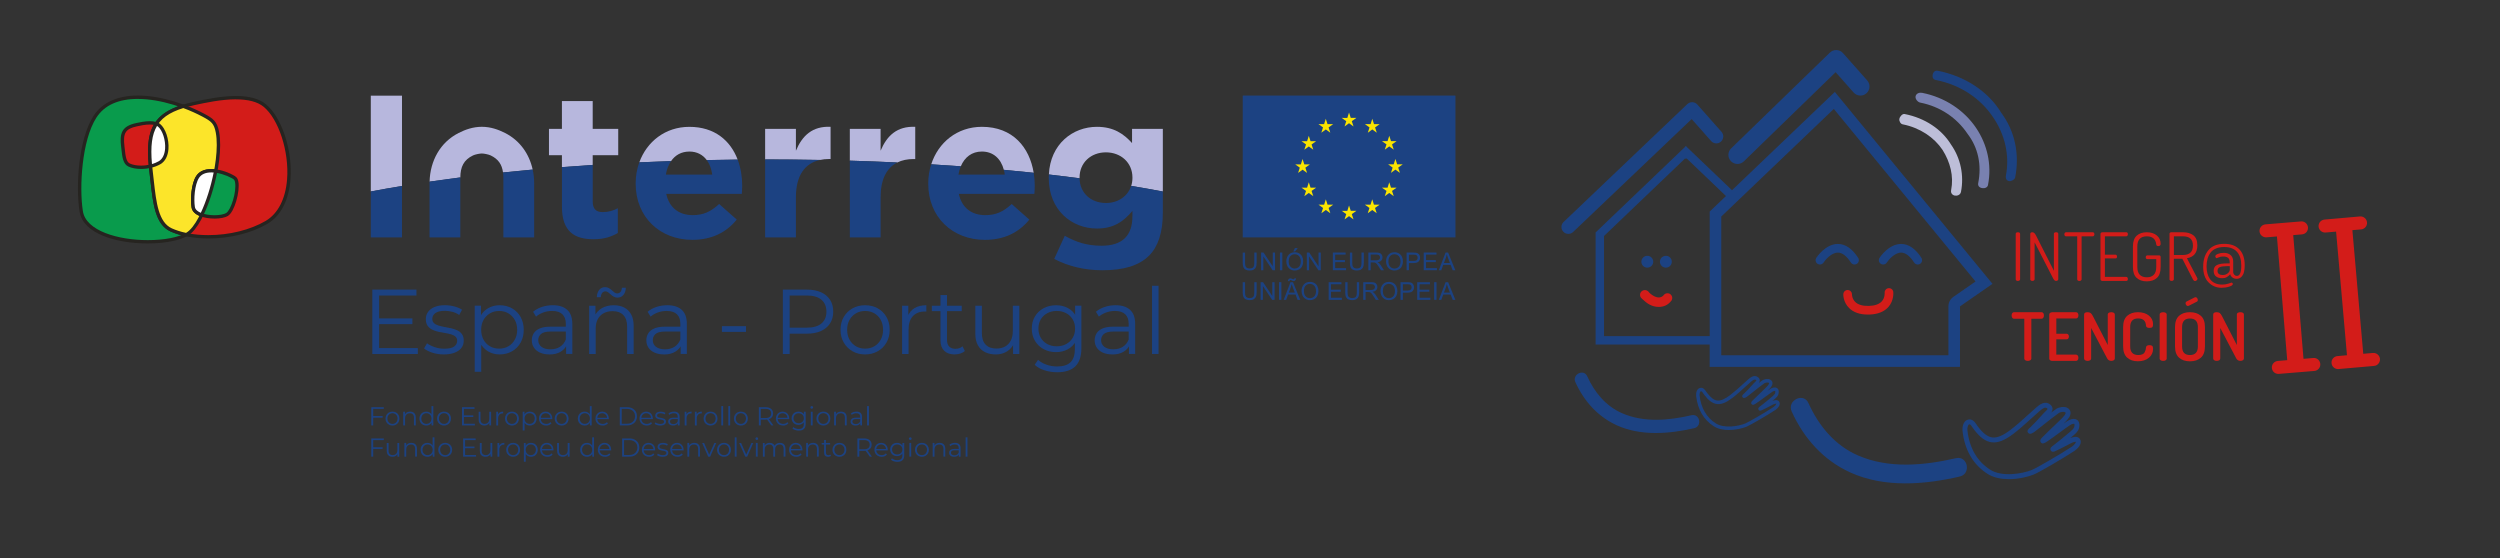 <?xml version="1.0" encoding="UTF-8"?>
<svg id="Camada_1" data-name="Camada 1" xmlns="http://www.w3.org/2000/svg" viewBox="0 0 1153.99 257.79">
  <rect x="0" y="0" width="1153.99" height="257.79" fill="#333333" stroke="none"/>
  <g>
    <rect x="573.64" y="44.12" width="98.19" height="65.46" style="fill: #1c4282;"/>
    <path d="m510.47,93.7c5.59,0,10.13-3.11,11.68-7.9.37-1.14.57-2.38.57-3.7v-.19c0-6.83-5.33-11.6-12.25-11.6s-12.16,4.77-12.16,11.6v.19c0,.06,0,.11,0,.17.09,6.82,5.29,11.42,12.15,11.42Z" style="fill: none;"/>
    <path d="m171.16,88.39c4.68-.89,9.49-1.74,14.4-2.55v-41.69h-14.4v44.25Z" style="fill: #b7b7dd;"/>
    <path d="m273.59,46.66h-14.21v12.81h-5.98v12.16h5.98v5.51c4.69-.36,9.43-.7,14.21-1.01v-4.49h11.78v-12.16h-11.78v-12.81Z" style="fill: #b7b7dd;"/>
    <path d="m318.2,69.95c3.49,0,6.21,1.47,8.04,3.95,4.73-.1,9.48-.18,14.26-.22-3.3-8.73-10.56-15.13-22.3-15.13-11.1,0-19.64,6.83-23.1,16.4,4.85-.22,9.74-.42,14.66-.58,1.91-2.78,4.78-4.41,8.44-4.41Z" style="fill: #b7b7dd;"/>
    <path d="m367.39,69.57v-10.1h-14.21v14.13c.26,0,.52,0,.78,0,8.25,0,16.45.08,24.57.23,1.28-.28,2.64-.43,4.11-.43h.75v-14.87c-8.42-.37-13.09,4.11-15.99,11.03Z" style="fill: #b7b7dd;"/>
    <path d="m406.48,69.57v-10.1h-14.21v14.69c7.39.22,14.71.49,21.94.84,2.13-1.06,4.65-1.59,7.51-1.59h.75v-14.87c-8.42-.37-13.09,4.11-15.99,11.03Z" style="fill: #b7b7dd;"/>
    <path d="m453.24,69.95c5.26,0,8.78,3.32,10.13,8.44,4.65.43,9.25.88,13.78,1.37-1.91-11.67-9.57-21.22-23.91-21.22-11.45,0-20.16,7.27-23.39,17.31,4.6.28,9.15.58,13.66.91,1.78-4.22,5.12-6.81,9.73-6.81Z" style="fill: #b7b7dd;"/>
    <path d="m522.53,66.02c-3.83-4.21-8.42-7.48-16.18-7.48-11.14,0-21.54,7.91-22.19,22,4.79.55,9.52,1.13,14.16,1.74,0-.06,0-.11,0-.17v-.19c0-6.83,5.24-11.6,12.16-11.6s12.25,4.77,12.25,11.6v.19c0,1.32-.2,2.55-.57,3.7,4.98.82,9.86,1.69,14.6,2.59v-28.91h-14.21v6.55Z" style="fill: #b7b7dd;"/>
    <path d="m233.17,61.4c-3.1-1.57-6.69-2.87-10.75-2.87s-7.66,1.29-10.75,2.87c-8.41,4.27-13.13,12.77-13.37,22.45,4.64-.68,9.38-1.33,14.19-1.95.03-4.85,1.53-8.1,5.88-10.17.94-.45,3.02-.88,4.05-.88s3.11.44,4.05.88c3.62,1.72,5.25,4.29,5.72,7.88,4.5-.47,9.07-.92,13.69-1.34-1.59-7.29-5.96-13.44-12.71-16.87Z" style="fill: #b7b7dd;"/>
    <path d="m171.16,109.59h14.4v-23.76c-4.92.81-9.72,1.66-14.4,2.55v21.21Z" style="fill: #1c4282;"/>
    <path d="m259.38,95.38c0,11.6,5.89,15.05,14.59,15.05,4.77,0,8.23-1.12,11.22-2.9v-11.41c-2.06,1.12-4.39,1.78-7.01,1.78-3.18,0-4.58-1.59-4.58-4.86v-16.92c-4.79.31-9.52.65-14.21,1.01v18.25Z" style="fill: #1c4282;"/>
    <path d="m326.24,73.89c1.31,1.77,2.17,4.06,2.52,6.71h-21.41c.43-2.44,1.24-4.56,2.41-6.25-4.92.17-9.81.36-14.66.58-1.09,3-1.68,6.27-1.68,9.69v.19c0,15.33,11.13,25.9,26.18,25.9,9.07,0,15.8-3.55,20.48-9.35l-8.14-7.2c-3.93,3.65-7.39,5.14-12.16,5.14-6.36,0-10.85-3.37-12.25-9.82h34.88c.09-1.31.19-2.62.19-3.74,0-4.24-.7-8.37-2.1-12.08-4.78.05-9.53.12-14.26.22Z" style="fill: #1c4282;"/>
    <path d="m353.18,73.6v35.99h14.21v-18.51c0-10.12,4.15-15.74,11.14-17.24-8.12-.15-16.32-.23-24.57-.23-.26,0-.52,0-.78,0Z" style="fill: #1c4282;"/>
    <path d="m392.27,109.59h14.21v-18.51c0-8.34,2.82-13.63,7.73-16.08-7.23-.34-14.55-.62-21.94-.84v35.43Z" style="fill: #1c4282;"/>
    <path d="m463.37,78.39c.19.71.33,1.45.44,2.22h-21.41c.24-1.4.62-2.68,1.11-3.85-4.51-.33-9.07-.63-13.66-.91-.89,2.75-1.38,5.7-1.38,8.78v.19c0,15.33,11.13,25.9,26.18,25.9,9.07,0,15.8-3.55,20.48-9.35l-8.14-7.2c-3.93,3.65-7.39,5.14-12.16,5.14-6.36,0-10.85-3.37-12.25-9.82h34.88c.09-1.31.19-2.62.19-3.74,0-2.04-.18-4.04-.5-5.99-4.53-.48-9.13-.94-13.78-1.37Z" style="fill: #1c4282;"/>
    <path d="m510.47,93.7c-6.86,0-12.06-4.6-12.15-11.42-4.64-.61-9.36-1.19-14.16-1.74-.02.46-.06.91-.06,1.38v.19c0,14.87,10.57,23.38,22.26,23.38,7.57,0,12.16-3.09,16.36-8.14v2.43c0,8.98-4.58,13.65-14.31,13.65-6.64,0-11.78-1.68-16.92-4.58l-4.86,10.66c6.36,3.37,14.03,5.24,22.16,5.24,9.72,0,16.92-2.06,21.6-6.73,4.21-4.21,6.36-10.75,6.36-19.73v-9.89c-4.74-.9-9.61-1.76-14.6-2.59-1.55,4.79-6.09,7.9-11.68,7.9Z" style="fill: #1c4282;"/>
    <path d="m232.19,79.61c.1.76.17,1.56.17,2.41v27.56h14.21v-24.97c0-2.18-.24-4.3-.69-6.34-4.62.42-9.19.86-13.69,1.34Z" style="fill: #1c4282;"/>
    <path d="m198.27,84.61v24.97h14.21v-27.56s0-.08,0-.12c-4.82.62-9.55,1.26-14.19,1.95,0,.26-.02.51-.02.76Z" style="fill: #1c4282;"/>
    <polygon points="640.49 65.14 641.28 62.66 642.08 65.14 644.67 65.14 642.56 66.65 643.35 69.09 641.28 67.58 639.21 69.09 640 66.65 637.89 65.14 640.49 65.14" style="fill: #fbe500;"/>
    <polygon points="621.92 54.43 622.71 51.95 623.5 54.42 626.1 54.42 623.99 55.94 624.78 58.38 622.71 56.87 620.64 58.38 621.42 55.94 619.32 54.42 621.92 54.43" style="fill: #fbe500;"/>
    <polygon points="597.87 75.88 600.47 75.88 601.26 73.4 602.06 75.88 604.65 75.88 602.55 77.39 603.34 79.83 601.26 78.32 599.19 79.83 599.98 77.39 597.87 75.88" style="fill: #fbe500;"/>
    <polygon points="606.21 90.57 604.14 89.06 602.07 90.57 602.86 88.13 600.76 86.62 603.35 86.62 604.14 84.14 604.94 86.62 607.53 86.62 605.42 88.13 606.21 90.57" style="fill: #fbe500;"/>
    <polygon points="605.42 66.68 606.21 69.12 604.14 67.61 602.07 69.12 602.86 66.68 600.76 65.17 603.35 65.17 604.14 62.69 604.94 65.17 607.53 65.17 605.42 66.68" style="fill: #fbe500;"/>
    <polygon points="611.19 57.31 611.98 54.83 612.78 57.31 615.37 57.31 613.27 58.82 614.06 61.26 611.99 59.75 609.92 61.26 610.7 58.82 608.6 57.31 611.19 57.31" style="fill: #fbe500;"/>
    <polygon points="614.07 98.44 612 96.93 609.93 98.44 610.72 95.99 608.62 94.48 611.21 94.48 612 92 612.8 94.48 615.39 94.48 613.29 95.99 614.07 98.44" style="fill: #fbe500;"/>
    <polygon points="624.78 101.28 622.71 99.77 620.64 101.28 621.42 98.84 619.32 97.32 621.92 97.33 622.71 94.85 623.5 97.32 626.1 97.32 623.99 98.84 624.78 101.28" style="fill: #fbe500;"/>
    <polygon points="635.49 98.44 633.42 96.93 631.35 98.44 632.13 95.99 630.03 94.48 632.63 94.48 633.42 92 634.21 94.48 636.81 94.48 634.7 95.99 635.49 98.44" style="fill: #fbe500;"/>
    <polygon points="634.73 58.82 635.52 61.27 633.45 59.75 631.38 61.27 632.16 58.82 630.06 57.31 632.66 57.31 633.45 54.83 634.24 57.31 636.84 57.31 634.73 58.82" style="fill: #fbe500;"/>
    <polygon points="643.35 90.57 641.28 89.06 639.21 90.57 640 88.13 637.89 86.62 640.49 86.62 641.28 84.14 642.08 86.62 644.67 86.62 642.56 88.13 643.35 90.57" style="fill: #fbe500;"/>
    <polygon points="646.2 79.8 644.12 78.29 642.06 79.8 642.84 77.36 640.74 75.85 643.33 75.85 644.12 73.37 644.92 75.85 647.51 75.85 645.41 77.36 646.2 79.8" style="fill: #fbe500;"/>
    <g>
      <path d="m175,160.67h17.86v2.72h-21v-29.7h20.37v2.72h-17.23v24.27Zm-.34-13.71h15.7v2.67h-15.7v-2.67Z" style="fill: #1c4282;"/>
      <path d="m204.83,163.6c-1.84,0-3.58-.26-5.22-.79-1.64-.52-2.93-1.18-3.86-1.97l1.36-2.38c.91.68,2.06,1.27,3.48,1.76,1.41.5,2.9.74,4.46.74,2.12,0,3.65-.33,4.58-1,.93-.66,1.4-1.55,1.4-2.65,0-.82-.26-1.46-.79-1.93-.52-.47-1.21-.82-2.06-1.06-.85-.24-1.8-.45-2.84-.62-1.05-.17-2.09-.37-3.12-.59-1.03-.23-1.97-.56-2.82-1-.85-.44-1.53-1.04-2.06-1.8s-.78-1.78-.78-3.05.34-2.31,1.02-3.27c.68-.96,1.68-1.72,2.99-2.27,1.32-.55,2.92-.83,4.82-.83,1.44,0,2.89.19,4.33.57,1.44.38,2.63.88,3.56,1.51l-1.31,2.42c-.99-.68-2.05-1.17-3.18-1.46-1.13-.3-2.26-.45-3.39-.45-2.01,0-3.49.35-4.43,1.04-.95.69-1.42,1.58-1.42,2.65,0,.85.26,1.51.78,1.99.52.48,1.22.86,2.08,1.12s1.81.49,2.84.66c1.03.17,2.06.38,3.1.62,1.03.24,1.98.57,2.84.98.86.41,1.56.99,2.08,1.74.52.75.79,1.73.79,2.95,0,1.3-.36,2.43-1.08,3.37-.72.95-1.77,1.68-3.14,2.21-1.37.52-3.03.79-4.99.79Z" style="fill: #1c4282;"/>
      <path d="m219.13,171.62v-30.51h2.89v6.7l-.3,4.46.42,4.5v14.85h-3.01Zm11.5-8.02c-1.92,0-3.66-.45-5.22-1.34-1.56-.89-2.79-2.18-3.71-3.86-.92-1.68-1.38-3.74-1.38-6.17s.45-4.49,1.36-6.17c.91-1.68,2.14-2.96,3.69-3.84,1.56-.88,3.31-1.32,5.26-1.32,2.12,0,4.02.47,5.71,1.42,1.68.95,3.01,2.28,3.97,3.99.96,1.71,1.44,3.69,1.44,5.92s-.48,4.24-1.44,5.94c-.96,1.7-2.28,3.03-3.97,3.99-1.68.96-3.59,1.44-5.71,1.44Zm-.21-2.67c1.58,0,3-.36,4.24-1.08,1.24-.72,2.23-1.74,2.97-3.06.74-1.32,1.1-2.83,1.1-4.56s-.37-3.24-1.1-4.54c-.74-1.3-1.73-2.32-2.97-3.05-1.25-.74-2.66-1.1-4.24-1.1s-3.01.37-4.26,1.1c-1.26.74-2.25,1.75-2.97,3.05-.72,1.3-1.08,2.82-1.08,4.54s.36,3.25,1.08,4.56c.72,1.32,1.71,2.33,2.97,3.06,1.26.72,2.68,1.08,4.26,1.08Z" style="fill: #1c4282;"/>
      <path d="m253.63,163.6c-1.67,0-3.12-.28-4.35-.83s-2.17-1.32-2.82-2.29c-.65-.98-.98-2.1-.98-3.37,0-1.16.28-2.21.83-3.16.55-.95,1.46-1.71,2.72-2.29,1.26-.58,2.95-.87,5.07-.87h7.68v2.25h-7.6c-2.15,0-3.64.38-4.48,1.15-.83.76-1.25,1.71-1.25,2.84,0,1.27.49,2.29,1.48,3.06.99.76,2.38,1.15,4.16,1.15s3.16-.39,4.39-1.17c1.23-.78,2.13-1.9,2.69-3.37l.68,2.08c-.57,1.47-1.55,2.65-2.95,3.52-1.4.88-3.16,1.32-5.28,1.32Zm7.68-.21v-4.92l-.13-.81v-8.23c0-1.9-.53-3.35-1.59-4.37-1.06-1.02-2.64-1.53-4.73-1.53-1.44,0-2.82.24-4.12.72-1.3.48-2.4,1.12-3.31,1.91l-1.36-2.25c1.13-.96,2.49-1.7,4.07-2.23,1.58-.52,3.25-.79,5.01-.79,2.89,0,5.11.71,6.68,2.14s2.35,3.6,2.35,6.51v13.83h-2.89Z" style="fill: #1c4282;"/>
      <path d="m283.33,140.9c1.81,0,3.4.35,4.77,1.04,1.37.69,2.45,1.75,3.22,3.16.78,1.42,1.17,3.2,1.17,5.35v12.94h-3.01v-12.64c0-2.35-.59-4.12-1.76-5.33-1.17-1.2-2.82-1.8-4.94-1.8-1.58,0-2.96.32-4.14.96-1.17.64-2.08,1.56-2.72,2.76-.64,1.2-.95,2.65-.95,4.35v11.71h-3.01v-22.28h2.89v6.11l-.47-1.15c.71-1.61,1.84-2.88,3.39-3.8,1.56-.92,3.41-1.38,5.56-1.38Zm1.74-3.52c-.65,0-1.23-.14-1.74-.42-.51-.28-.97-.62-1.38-1-.41-.38-.81-.72-1.21-1.02-.4-.3-.81-.45-1.23-.45-.65,0-1.17.24-1.55.72-.38.48-.6,1.15-.66,1.99h-1.82c.06-1.41.43-2.55,1.12-3.39.69-.85,1.59-1.27,2.69-1.27.65,0,1.24.15,1.76.45s.99.64,1.4,1.02c.41.38.81.71,1.19,1s.79.42,1.21.42c.65,0,1.17-.23,1.57-.7.4-.47.61-1.11.64-1.93h1.82c-.03,1.36-.4,2.46-1.1,3.31-.71.85-1.61,1.27-2.72,1.27Z" style="fill: #1c4282;"/>
      <path d="m306.5,163.6c-1.67,0-3.12-.28-4.35-.83s-2.17-1.32-2.82-2.29c-.65-.98-.98-2.1-.98-3.37,0-1.16.28-2.21.83-3.16.55-.95,1.46-1.71,2.72-2.29,1.26-.58,2.95-.87,5.07-.87h7.68v2.25h-7.6c-2.15,0-3.64.38-4.48,1.15-.83.76-1.25,1.71-1.25,2.84,0,1.27.49,2.29,1.48,3.06.99.76,2.38,1.15,4.16,1.15s3.16-.39,4.39-1.17c1.23-.78,2.13-1.9,2.69-3.37l.68,2.08c-.57,1.47-1.55,2.65-2.95,3.52-1.4.88-3.16,1.32-5.28,1.32Zm7.68-.21v-4.92l-.13-.81v-8.23c0-1.9-.53-3.35-1.59-4.37-1.06-1.02-2.64-1.53-4.73-1.53-1.44,0-2.82.24-4.12.72-1.3.48-2.4,1.12-3.31,1.91l-1.36-2.25c1.13-.96,2.49-1.7,4.07-2.23,1.58-.52,3.25-.79,5.01-.79,2.89,0,5.11.71,6.68,2.14s2.35,3.6,2.35,6.51v13.83h-2.89Z" style="fill: #1c4282;"/>
      <path d="m333.23,153.2v-2.63h11.12v2.63h-11.12Z" style="fill: #1c4282;"/>
      <path d="m361.36,163.39v-29.7h11.12c2.52,0,4.68.4,6.49,1.21,1.81.81,3.2,1.97,4.18,3.48.98,1.51,1.46,3.35,1.46,5.5s-.49,3.9-1.46,5.41c-.98,1.51-2.37,2.68-4.18,3.5-1.81.82-3.97,1.23-6.49,1.23h-9.38l1.4-1.48v10.86h-3.14Zm3.14-10.61l-1.4-1.53h9.29c2.97,0,5.23-.64,6.77-1.93,1.54-1.29,2.31-3.1,2.31-5.45s-.77-4.21-2.31-5.52c-1.54-1.3-3.8-1.95-6.77-1.95h-9.29l1.4-1.49v17.86Z" style="fill: #1c4282;"/>
      <path d="m399.3,163.6c-2.15,0-4.08-.49-5.79-1.46-1.71-.98-3.06-2.32-4.05-4.03-.99-1.71-1.48-3.67-1.48-5.88s.49-4.2,1.48-5.9,2.33-3.03,4.03-3.99,3.63-1.44,5.81-1.44,4.17.48,5.88,1.44c1.71.96,3.06,2.29,4.03,3.99.98,1.7,1.46,3.66,1.46,5.9s-.49,4.17-1.46,5.88c-.97,1.71-2.33,3.06-4.05,4.03-1.73.98-3.68,1.46-5.86,1.46Zm0-2.67c1.61,0,3.04-.36,4.29-1.08,1.24-.72,2.23-1.74,2.95-3.06.72-1.32,1.08-2.83,1.08-4.56s-.36-3.28-1.08-4.58c-.72-1.3-1.71-2.31-2.95-3.03-1.25-.72-2.66-1.08-4.24-1.08s-3,.36-4.24,1.08c-1.25.72-2.24,1.73-2.97,3.03-.74,1.3-1.1,2.83-1.1,4.58s.37,3.25,1.1,4.56c.74,1.32,1.72,2.33,2.97,3.06,1.24.72,2.64,1.08,4.2,1.08Z" style="fill: #1c4282;"/>
      <path d="m416.4,163.39v-22.28h2.88v6.07l-.3-1.06c.62-1.7,1.67-2.99,3.14-3.88,1.47-.89,3.29-1.34,5.47-1.34v2.93c-.11,0-.23,0-.34-.02-.11-.01-.23-.02-.34-.02-2.35,0-4.19.71-5.52,2.14-1.33,1.43-1.99,3.46-1.99,6.09v11.37h-3.01Z" style="fill: #1c4282;"/>
      <path d="m430.14,143.61v-2.5h13.79v2.5h-13.79Zm10.52,19.99c-2.09,0-3.71-.57-4.84-1.7-1.13-1.13-1.7-2.73-1.7-4.79v-20.92h3.01v20.75c0,1.3.33,2.31,1,3.01s1.62,1.06,2.86,1.06c1.33,0,2.43-.38,3.31-1.15l1.06,2.16c-.59.54-1.31.93-2.14,1.19-.83.25-1.69.38-2.57.38Z" style="fill: #1c4282;"/>
      <path d="m459.63,163.6c-1.89,0-3.55-.35-4.96-1.06-1.41-.71-2.51-1.77-3.29-3.18-.78-1.41-1.17-3.18-1.17-5.3v-12.94h3.01v12.6c0,2.38.59,4.17,1.76,5.37s2.82,1.8,4.94,1.8c1.56,0,2.91-.32,4.05-.95s2.02-1.56,2.63-2.78c.61-1.22.91-2.67.91-4.37v-11.67h3.01v22.28h-2.89v-6.11l.47,1.1c-.71,1.64-1.8,2.92-3.29,3.84-1.49.92-3.22,1.38-5.2,1.38Z" style="fill: #1c4282;"/>
      <path d="m487.47,162.54c-2.12,0-4.03-.46-5.73-1.38-1.7-.92-3.03-2.2-4.01-3.84-.98-1.64-1.46-3.52-1.46-5.64s.49-4,1.46-5.62c.98-1.63,2.31-2.89,4.01-3.8s3.61-1.36,5.73-1.36c1.98,0,3.76.41,5.35,1.23,1.58.82,2.84,2.04,3.78,3.65.93,1.61,1.4,3.58,1.4,5.9s-.47,4.29-1.4,5.9c-.93,1.61-2.19,2.84-3.78,3.69s-3.37,1.27-5.35,1.27Zm.55,9.29c-2.04,0-3.99-.3-5.86-.89s-3.38-1.44-4.54-2.55l1.53-2.29c1.04.93,2.34,1.68,3.88,2.23s3.17.83,4.9.83c2.83,0,4.91-.66,6.24-1.97,1.33-1.32,1.99-3.36,1.99-6.13v-5.56l.42-3.82-.3-3.82v-6.75h2.88v19.56c0,3.85-.94,6.67-2.82,8.47-1.88,1.8-4.66,2.69-8.34,2.69Zm-.25-11.97c1.64,0,3.1-.35,4.37-1.04,1.27-.69,2.28-1.65,3.01-2.89.74-1.23,1.1-2.65,1.1-4.26s-.37-3.03-1.1-4.24c-.74-1.22-1.74-2.17-3.01-2.86s-2.73-1.04-4.37-1.04-3.06.35-4.35,1.04-2.29,1.65-3.01,2.86-1.08,2.63-1.08,4.24.36,3.03,1.08,4.26c.72,1.23,1.73,2.19,3.01,2.89,1.29.69,2.74,1.04,4.35,1.04Z" style="fill: #1c4282;"/>
      <path d="m513.44,163.6c-1.67,0-3.12-.28-4.35-.83s-2.17-1.32-2.82-2.29c-.65-.98-.98-2.1-.98-3.37,0-1.16.28-2.21.83-3.16.55-.95,1.46-1.71,2.72-2.29,1.26-.58,2.95-.87,5.07-.87h7.68v2.25h-7.6c-2.15,0-3.64.38-4.48,1.15s-1.25,1.71-1.25,2.84c0,1.27.5,2.29,1.49,3.06.99.76,2.38,1.15,4.16,1.15s3.16-.39,4.39-1.17c1.23-.78,2.13-1.9,2.7-3.37l.68,2.08c-.57,1.47-1.55,2.65-2.95,3.52-1.4.88-3.16,1.32-5.28,1.32Zm7.68-.21v-4.92l-.13-.81v-8.23c0-1.9-.53-3.35-1.59-4.37-1.06-1.02-2.64-1.53-4.73-1.53-1.44,0-2.82.24-4.12.72-1.3.48-2.4,1.12-3.31,1.91l-1.36-2.25c1.13-.96,2.49-1.7,4.07-2.23s3.25-.79,5.01-.79c2.88,0,5.11.71,6.68,2.14s2.35,3.6,2.35,6.51v13.83h-2.88Z" style="fill: #1c4282;"/>
      <path d="m531.77,163.39v-31.48h3.01v31.48h-3.01Z" style="fill: #1c4282;"/>
    </g>
    <g>
      <path d="m172.27,196.37h-.89v-8.41h5.77v.77h-4.88v7.64Zm-.1-4.34h4.44v.77h-4.44v-.77Z" style="fill: #1c4282;"/>
      <path d="m181.16,196.43c-.61,0-1.16-.14-1.64-.42-.48-.28-.87-.66-1.15-1.14-.28-.48-.42-1.04-.42-1.66s.14-1.19.42-1.67c.28-.48.66-.86,1.14-1.13s1.03-.41,1.65-.41,1.18.14,1.66.41c.48.27.86.65,1.14,1.13.28.48.41,1.04.41,1.67s-.14,1.18-.41,1.66c-.28.49-.66.87-1.15,1.14-.49.28-1.04.42-1.66.42Zm0-.76c.46,0,.86-.1,1.21-.31s.63-.49.83-.87.31-.8.31-1.29-.1-.93-.31-1.3-.48-.66-.83-.86-.75-.31-1.2-.31-.85.1-1.2.31-.63.49-.84.86c-.21.37-.31.8-.31,1.3s.1.92.31,1.29c.21.37.49.66.84.87s.75.31,1.19.31Z" style="fill: #1c4282;"/>
      <path d="m189.34,190c.51,0,.96.1,1.35.29.39.2.69.5.91.9.22.4.33.91.33,1.51v3.66h-.85v-3.58c0-.67-.17-1.17-.5-1.51-.33-.34-.8-.51-1.4-.51-.45,0-.84.09-1.17.27-.33.18-.59.44-.77.78-.18.34-.27.75-.27,1.23v3.32h-.85v-6.31h.82v1.73l-.13-.32c.2-.46.52-.82.96-1.08.44-.26.96-.39,1.57-.39Z" style="fill: #1c4282;"/>
      <path d="m196.76,196.43c-.6,0-1.14-.14-1.62-.41-.48-.27-.85-.65-1.12-1.13-.27-.48-.41-1.04-.41-1.68s.14-1.2.41-1.68c.27-.48.65-.85,1.12-1.12s1.02-.4,1.62-.4c.55,0,1.05.12,1.48.37.44.25.78.61,1.04,1.09s.39,1.06.39,1.75-.13,1.26-.38,1.74c-.26.48-.6.85-1.04,1.1s-.94.38-1.5.38Zm.06-.76c.45,0,.85-.1,1.21-.31.36-.2.64-.49.84-.87s.31-.8.31-1.29-.1-.93-.31-1.3-.48-.66-.84-.86c-.36-.2-.76-.31-1.21-.31s-.84.1-1.19.31-.63.49-.84.86c-.21.37-.31.8-.31,1.3s.1.92.31,1.29c.21.37.49.66.84.87s.75.31,1.19.31Zm2.38.7v-1.9l.08-1.27-.12-1.27v-4.47h.85v8.91h-.82Z" style="fill: #1c4282;"/>
      <path d="m204.96,196.43c-.61,0-1.16-.14-1.64-.42-.48-.28-.87-.66-1.15-1.14-.28-.48-.42-1.04-.42-1.66s.14-1.19.42-1.67c.28-.48.66-.86,1.14-1.13s1.03-.41,1.65-.41,1.18.14,1.66.41c.48.27.86.65,1.14,1.13.28.48.41,1.04.41,1.67s-.14,1.18-.41,1.66c-.28.49-.66.87-1.15,1.14-.49.28-1.04.42-1.66.42Zm0-.76c.46,0,.86-.1,1.21-.31s.63-.49.83-.87.31-.8.31-1.29-.1-.93-.31-1.3-.48-.66-.83-.86-.75-.31-1.2-.31-.85.1-1.2.31-.63.49-.84.86c-.21.37-.31.8-.31,1.3s.1.92.31,1.29c.21.37.49.66.84.87s.75.31,1.19.31Z" style="fill: #1c4282;"/>
      <path d="m214.14,195.6h5.06v.77h-5.95v-8.41h5.77v.77h-4.88v6.87Zm-.1-3.88h4.44v.76h-4.44v-.76Z" style="fill: #1c4282;"/>
      <path d="m223.62,196.43c-.54,0-1.01-.1-1.41-.3s-.71-.5-.93-.9c-.22-.4-.33-.9-.33-1.5v-3.67h.85v3.57c0,.67.17,1.18.5,1.52.33.34.8.51,1.4.51.44,0,.82-.09,1.15-.27.32-.18.57-.44.74-.79.17-.34.26-.76.26-1.24v-3.3h.85v6.31h-.82v-1.73l.13.31c-.2.46-.51.83-.93,1.09-.42.26-.91.39-1.47.39Z" style="fill: #1c4282;"/>
      <path d="m229.08,196.37v-6.31h.82v1.72l-.08-.3c.18-.48.47-.85.89-1.1.42-.25.93-.38,1.55-.38v.83s-.06,0-.1,0c-.03,0-.06,0-.1,0-.67,0-1.19.2-1.56.61s-.56.98-.56,1.72v3.22h-.85Z" style="fill: #1c4282;"/>
      <path d="m236.32,196.43c-.61,0-1.16-.14-1.64-.42-.48-.28-.87-.66-1.15-1.14-.28-.48-.42-1.04-.42-1.66s.14-1.19.42-1.67c.28-.48.66-.86,1.14-1.13s1.03-.41,1.65-.41,1.18.14,1.66.41c.48.27.86.65,1.14,1.13.28.48.41,1.04.41,1.67s-.14,1.18-.41,1.66c-.28.49-.66.87-1.15,1.14-.49.28-1.04.42-1.66.42Zm0-.76c.46,0,.86-.1,1.21-.31s.63-.49.83-.87.31-.8.31-1.29-.1-.93-.31-1.3-.48-.66-.83-.86-.75-.31-1.2-.31-.85.1-1.2.31-.63.49-.84.86c-.21.37-.31.8-.31,1.3s.1.92.31,1.29c.21.37.49.66.84.87s.75.31,1.19.31Z" style="fill: #1c4282;"/>
      <path d="m241.28,198.7v-8.64h.82v1.9l-.08,1.26.12,1.27v4.21h-.85Zm3.26-2.27c-.54,0-1.04-.13-1.48-.38s-.79-.62-1.05-1.09-.39-1.06-.39-1.75.13-1.27.38-1.75.6-.84,1.05-1.09c.44-.25.94-.37,1.49-.37.6,0,1.14.13,1.62.4.48.27.85.64,1.12,1.13.27.49.41,1.04.41,1.68s-.14,1.2-.41,1.68-.65.86-1.12,1.13c-.48.27-1.02.41-1.62.41Zm-.06-.76c.45,0,.85-.1,1.2-.31s.63-.49.84-.87.31-.8.31-1.29-.1-.92-.31-1.29c-.21-.37-.49-.66-.84-.87-.35-.21-.75-.31-1.2-.31s-.85.1-1.21.31c-.36.21-.64.5-.84.87-.2.37-.31.8-.31,1.29s.1.92.31,1.29c.2.37.48.66.84.87.36.2.76.31,1.21.31Z" style="fill: #1c4282;"/>
      <path d="m252.1,196.43c-.66,0-1.23-.14-1.73-.42-.5-.28-.89-.66-1.17-1.14-.28-.48-.42-1.04-.42-1.66s.13-1.18.4-1.66c.27-.48.64-.86,1.11-1.14.47-.28,1-.41,1.58-.41s1.12.13,1.58.4c.46.27.82.64,1.09,1.13.26.49.4,1.04.4,1.68,0,.04,0,.08,0,.13,0,.04,0,.09,0,.14h-5.49v-.64h5.03l-.34.25c0-.46-.1-.86-.29-1.22s-.46-.63-.8-.83-.73-.3-1.17-.3-.82.1-1.17.3c-.34.2-.61.48-.8.84s-.29.77-.29,1.24v.13c0,.48.11.9.32,1.27.21.37.51.65.89.85s.81.31,1.3.31c.38,0,.74-.07,1.08-.2.33-.14.62-.34.86-.62l.48.55c-.28.34-.63.59-1.05.77s-.88.26-1.39.26Z" style="fill: #1c4282;"/>
      <path d="m259.25,196.43c-.61,0-1.16-.14-1.64-.42-.48-.28-.87-.66-1.15-1.14-.28-.48-.42-1.04-.42-1.66s.14-1.19.42-1.67c.28-.48.66-.86,1.14-1.13s1.03-.41,1.65-.41,1.18.14,1.66.41c.48.27.86.65,1.14,1.13.28.48.41,1.04.41,1.67s-.14,1.18-.41,1.66c-.28.49-.66.87-1.15,1.14-.49.28-1.04.42-1.66.42Zm0-.76c.46,0,.86-.1,1.21-.31s.63-.49.83-.87.31-.8.31-1.29-.1-.93-.31-1.3-.48-.66-.83-.86-.75-.31-1.2-.31-.85.1-1.2.31-.63.49-.84.86c-.21.37-.31.8-.31,1.3s.1.92.31,1.29c.21.37.49.66.84.87s.75.31,1.19.31Z" style="fill: #1c4282;"/>
      <path d="m269.87,196.43c-.6,0-1.14-.14-1.62-.41-.48-.27-.85-.65-1.12-1.13-.27-.48-.41-1.04-.41-1.68s.14-1.2.41-1.68c.27-.48.65-.85,1.12-1.12s1.02-.4,1.62-.4c.55,0,1.05.12,1.48.37.44.25.78.61,1.04,1.09s.39,1.06.39,1.75-.13,1.26-.38,1.74c-.26.48-.6.85-1.04,1.1s-.94.38-1.5.38Zm.06-.76c.45,0,.85-.1,1.21-.31.36-.2.64-.49.84-.87s.31-.8.31-1.29-.1-.93-.31-1.3-.48-.66-.84-.86c-.36-.2-.76-.31-1.21-.31s-.84.1-1.19.31-.63.49-.84.86c-.21.37-.31.8-.31,1.3s.1.92.31,1.29c.21.37.49.66.84.87s.75.31,1.19.31Zm2.38.7v-1.9l.08-1.27-.12-1.27v-4.47h.85v8.91h-.82Z" style="fill: #1c4282;"/>
      <path d="m278.18,196.43c-.66,0-1.23-.14-1.73-.42-.5-.28-.89-.66-1.17-1.14-.28-.48-.42-1.04-.42-1.66s.13-1.18.4-1.66c.27-.48.64-.86,1.11-1.14.47-.28,1-.41,1.58-.41s1.12.13,1.58.4c.46.27.82.64,1.09,1.13.26.49.4,1.04.4,1.68,0,.04,0,.08,0,.13,0,.04,0,.09,0,.14h-5.49v-.64h5.03l-.34.25c0-.46-.1-.86-.29-1.22s-.46-.63-.8-.83-.73-.3-1.17-.3-.82.1-1.17.3c-.34.2-.61.48-.8.84s-.29.77-.29,1.24v.13c0,.48.11.9.32,1.27.21.37.51.65.89.85s.81.31,1.3.31c.38,0,.74-.07,1.08-.2.33-.14.62-.34.86-.62l.48.55c-.28.34-.63.59-1.05.77s-.88.26-1.39.26Z" style="fill: #1c4282;"/>
      <path d="m286.09,196.37v-8.41h3.42c.9,0,1.68.18,2.36.53.68.36,1.2.85,1.58,1.48.38.63.56,1.36.56,2.19s-.19,1.55-.56,2.19-.9,1.13-1.58,1.48c-.68.36-1.46.53-2.36.53h-3.42Zm.89-.77h2.49c.74,0,1.39-.15,1.94-.44.55-.29.98-.7,1.28-1.21.3-.52.46-1.11.46-1.78s-.15-1.28-.46-1.79c-.3-.51-.73-.92-1.28-1.21s-1.2-.44-1.94-.44h-2.49v6.87Z" style="fill: #1c4282;"/>
      <path d="m298.51,196.43c-.66,0-1.23-.14-1.73-.42-.5-.28-.89-.66-1.17-1.14-.28-.48-.42-1.04-.42-1.66s.13-1.18.4-1.66c.27-.48.64-.86,1.11-1.14.47-.28,1-.41,1.58-.41s1.12.13,1.58.4c.46.27.82.64,1.09,1.13.26.49.4,1.04.4,1.68,0,.04,0,.08,0,.13,0,.04,0,.09,0,.14h-5.49v-.64h5.03l-.34.25c0-.46-.1-.86-.29-1.22s-.46-.63-.8-.83-.73-.3-1.17-.3-.82.1-1.17.3c-.34.2-.61.48-.8.84s-.29.77-.29,1.24v.13c0,.48.11.9.32,1.27.21.37.51.65.89.85s.81.31,1.3.31c.38,0,.74-.07,1.08-.2.33-.14.62-.34.86-.62l.48.55c-.28.34-.63.59-1.05.77s-.88.26-1.39.26Z" style="fill: #1c4282;"/>
      <path d="m304.78,196.43c-.52,0-1.01-.07-1.48-.22-.46-.15-.83-.33-1.09-.56l.38-.67c.26.19.58.36.99.5.4.14.82.21,1.26.21.6,0,1.03-.09,1.3-.28.26-.19.4-.44.4-.75,0-.23-.07-.42-.22-.55-.15-.13-.34-.23-.58-.3-.24-.07-.51-.13-.81-.17s-.59-.1-.88-.17c-.29-.06-.56-.16-.8-.28s-.43-.29-.58-.51c-.15-.22-.22-.5-.22-.87s.1-.65.29-.92c.19-.27.47-.49.85-.64.37-.16.83-.23,1.36-.23.41,0,.82.05,1.23.16.41.11.75.25,1.01.43l-.37.68c-.28-.19-.58-.33-.9-.41-.32-.08-.64-.13-.96-.13-.57,0-.99.1-1.26.29-.27.2-.4.45-.4.75,0,.24.07.43.22.56.15.14.34.24.59.32s.51.14.81.19c.29.05.58.11.88.17.29.07.56.16.8.28s.44.28.59.49c.15.21.22.49.22.83,0,.37-.1.69-.31.96-.2.27-.5.48-.89.62-.39.15-.86.22-1.41.22Z" style="fill: #1c4282;"/>
      <path d="m310.73,196.43c-.47,0-.88-.08-1.23-.23-.35-.16-.61-.37-.8-.65s-.28-.59-.28-.96c0-.33.08-.63.23-.89s.41-.48.77-.65c.36-.16.83-.25,1.44-.25h2.17v.64h-2.15c-.61,0-1.03.11-1.27.32-.24.22-.35.49-.35.81,0,.36.14.65.42.86.28.22.67.33,1.18.33s.9-.11,1.24-.33c.35-.22.6-.54.76-.96l.19.59c-.16.42-.44.75-.83,1-.4.25-.9.37-1.5.37Zm2.17-.06v-1.39l-.04-.23v-2.33c0-.54-.15-.95-.45-1.24-.3-.29-.75-.43-1.34-.43-.41,0-.8.07-1.17.2-.37.14-.68.32-.94.54l-.38-.64c.32-.27.7-.48,1.15-.63.45-.15.92-.22,1.42-.22.82,0,1.45.2,1.89.61s.67,1.02.67,1.84v3.92h-.82Z" style="fill: #1c4282;"/>
      <path d="m316.04,196.37v-6.31h.82v1.72l-.08-.3c.18-.48.47-.85.89-1.1.42-.25.93-.38,1.55-.38v.83s-.06,0-.1,0c-.03,0-.06,0-.1,0-.67,0-1.19.2-1.56.61s-.56.98-.56,1.72v3.22h-.85Z" style="fill: #1c4282;"/>
      <path d="m320.76,196.37v-6.31h.82v1.72l-.08-.3c.18-.48.47-.85.89-1.1.42-.25.93-.38,1.55-.38v.83s-.06,0-.1,0c-.03,0-.06,0-.1,0-.67,0-1.19.2-1.56.61s-.56.98-.56,1.72v3.22h-.85Z" style="fill: #1c4282;"/>
      <path d="m327.99,196.43c-.61,0-1.16-.14-1.64-.42-.48-.28-.87-.66-1.15-1.14-.28-.48-.42-1.04-.42-1.66s.14-1.19.42-1.67c.28-.48.66-.86,1.14-1.13s1.03-.41,1.65-.41,1.18.14,1.66.41c.48.27.86.65,1.14,1.13.28.48.41,1.04.41,1.67s-.14,1.18-.41,1.66c-.28.49-.66.87-1.15,1.14-.49.28-1.04.42-1.66.42Zm0-.76c.46,0,.86-.1,1.21-.31s.63-.49.83-.87.31-.8.31-1.29-.1-.93-.31-1.3-.48-.66-.83-.86-.75-.31-1.2-.31-.85.1-1.2.31-.63.49-.84.86c-.21.37-.31.8-.31,1.3s.1.92.31,1.29c.21.37.49.66.84.87s.75.31,1.19.31Z" style="fill: #1c4282;"/>
      <path d="m332.95,196.37v-8.91h.85v8.91h-.85Z" style="fill: #1c4282;"/>
      <path d="m336.19,196.37v-8.91h.85v8.91h-.85Z" style="fill: #1c4282;"/>
      <path d="m341.99,196.43c-.61,0-1.16-.14-1.64-.42-.48-.28-.87-.66-1.15-1.14-.28-.48-.42-1.04-.42-1.66s.14-1.19.42-1.67c.28-.48.66-.86,1.14-1.13s1.03-.41,1.65-.41,1.18.14,1.66.41c.48.27.86.65,1.14,1.13.28.48.41,1.04.41,1.67s-.14,1.18-.41,1.66c-.28.49-.66.87-1.15,1.14-.49.28-1.04.42-1.66.42Zm0-.76c.46,0,.86-.1,1.21-.31s.63-.49.83-.87.31-.8.31-1.29-.1-.93-.31-1.3-.48-.66-.83-.86-.75-.31-1.2-.31-.85.1-1.2.31-.63.49-.84.86c-.21.37-.31.8-.31,1.3s.1.92.31,1.29c.21.37.49.66.84.87s.75.31,1.19.31Z" style="fill: #1c4282;"/>
      <path d="m350.28,196.37v-8.41h3.15c.71,0,1.33.11,1.84.34.51.23.91.56,1.18.99.28.43.41.95.41,1.56s-.14,1.1-.41,1.53c-.28.43-.67.76-1.18.98-.51.23-1.13.34-1.84.34h-2.65l.4-.41v3.08h-.89Zm.89-3l-.4-.42h2.63c.84,0,1.48-.18,1.92-.55s.66-.88.66-1.55-.22-1.19-.66-1.56-1.08-.55-1.92-.55h-2.63l.4-.42v5.06Zm4.85,3l-2.16-3.05h.96l2.18,3.05h-.97Z" style="fill: #1c4282;"/>
      <path d="m361.46,196.43c-.66,0-1.23-.14-1.73-.42s-.88-.66-1.17-1.14c-.28-.48-.42-1.04-.42-1.66s.13-1.18.4-1.66c.27-.48.64-.86,1.11-1.14s1-.41,1.58-.41,1.12.13,1.58.4.82.64,1.09,1.13c.26.49.4,1.04.4,1.68,0,.04,0,.08,0,.13,0,.04,0,.09,0,.14h-5.49v-.64h5.04l-.34.25c0-.46-.1-.86-.29-1.22-.2-.36-.46-.63-.8-.83-.34-.2-.73-.3-1.17-.3s-.82.1-1.17.3c-.34.2-.61.48-.8.84-.19.36-.29.77-.29,1.24v.13c0,.48.11.9.32,1.27.21.37.51.65.89.85.38.2.81.31,1.3.31.38,0,.74-.07,1.08-.2.33-.14.62-.34.86-.62l.48.55c-.28.34-.63.59-1.05.77-.42.18-.88.26-1.39.26Z" style="fill: #1c4282;"/>
      <path d="m368.57,196.13c-.6,0-1.14-.13-1.62-.39-.48-.26-.86-.62-1.13-1.09-.28-.46-.42-1-.42-1.6s.14-1.13.42-1.59c.28-.46.65-.82,1.13-1.08.48-.26,1.02-.38,1.62-.38.56,0,1.07.12,1.51.35.45.23.81.58,1.07,1.03.26.46.4,1.01.4,1.67s-.13,1.21-.4,1.67c-.26.46-.62.8-1.07,1.04-.45.24-.95.36-1.51.36Zm.16,2.63c-.58,0-1.13-.08-1.66-.25s-.96-.41-1.29-.72l.43-.65c.3.26.66.47,1.1.63s.9.23,1.39.23c.8,0,1.39-.19,1.77-.56.38-.37.56-.95.56-1.74v-1.57l.12-1.08-.08-1.08v-1.91h.82v5.54c0,1.09-.27,1.89-.8,2.4s-1.32.76-2.36.76Zm-.07-3.39c.46,0,.88-.1,1.24-.29s.64-.47.85-.82c.21-.35.31-.75.31-1.21s-.1-.86-.31-1.2c-.21-.34-.49-.61-.85-.81s-.77-.29-1.24-.29-.87.1-1.23.29c-.37.2-.65.47-.85.81-.2.34-.31.75-.31,1.2s.1.86.31,1.21c.21.35.49.62.85.82.36.2.78.29,1.23.29Z" style="fill: #1c4282;"/>
      <path d="m374.7,188.67c-.18,0-.33-.06-.44-.18-.12-.12-.18-.26-.18-.43s.06-.31.18-.43c.12-.12.27-.17.44-.17s.32.06.44.17.18.25.18.42-.06.32-.17.44c-.12.12-.27.18-.45.18Zm-.43,7.7v-6.31h.85v6.31h-.85Z" style="fill: #1c4282;"/>
      <path d="m380.07,196.43c-.61,0-1.16-.14-1.64-.42s-.87-.66-1.15-1.14c-.28-.48-.42-1.04-.42-1.66s.14-1.19.42-1.67c.28-.48.66-.86,1.14-1.13s1.03-.41,1.65-.41,1.18.14,1.66.41c.48.27.86.65,1.14,1.13.28.48.41,1.04.41,1.67s-.14,1.18-.41,1.66c-.28.49-.66.87-1.15,1.14-.49.28-1.04.42-1.66.42Zm0-.76c.46,0,.86-.1,1.21-.31s.63-.49.83-.87.31-.8.31-1.29-.1-.93-.31-1.3-.48-.66-.83-.86-.75-.31-1.2-.31-.85.1-1.2.31c-.35.2-.63.49-.84.86-.21.37-.31.8-.31,1.3s.1.92.31,1.29c.21.37.49.66.84.87.35.2.75.31,1.19.31Z" style="fill: #1c4282;"/>
      <path d="m388.25,190c.51,0,.96.1,1.35.29.39.2.69.5.91.9s.33.91.33,1.51v3.66h-.85v-3.58c0-.67-.17-1.17-.5-1.51-.33-.34-.8-.51-1.4-.51-.45,0-.84.09-1.17.27-.33.18-.59.44-.77.78-.18.34-.27.75-.27,1.23v3.32h-.85v-6.31h.82v1.73l-.13-.32c.2-.46.52-.82.96-1.08.44-.26.96-.39,1.57-.39Z" style="fill: #1c4282;"/>
      <path d="m394.93,196.43c-.47,0-.88-.08-1.23-.23-.35-.16-.62-.37-.8-.65-.18-.28-.28-.59-.28-.96,0-.33.08-.63.23-.89s.41-.48.77-.65c.36-.16.84-.25,1.44-.25h2.17v.64h-2.15c-.61,0-1.03.11-1.27.32-.24.22-.35.49-.35.81,0,.36.14.65.42.86.28.22.67.33,1.18.33s.9-.11,1.24-.33c.35-.22.6-.54.76-.96l.19.59c-.16.42-.44.75-.84,1-.4.25-.89.37-1.5.37Zm2.17-.06v-1.39l-.04-.23v-2.33c0-.54-.15-.95-.45-1.24-.3-.29-.75-.43-1.34-.43-.41,0-.8.07-1.17.2-.37.14-.68.32-.94.54l-.38-.64c.32-.27.7-.48,1.15-.63.45-.15.92-.22,1.42-.22.82,0,1.45.2,1.89.61.44.4.67,1.02.67,1.84v3.92h-.82Z" style="fill: #1c4282;"/>
      <path d="m400.24,196.37v-8.91h.85v8.91h-.85Z" style="fill: #1c4282;"/>
      <path d="m172.27,210.79h-.89v-8.41h5.77v.77h-4.88v7.64Zm-.1-4.34h4.44v.77h-4.44v-.77Z" style="fill: #1c4282;"/>
      <path d="m181.2,210.85c-.54,0-1.01-.1-1.41-.3s-.71-.5-.93-.9c-.22-.4-.33-.9-.33-1.5v-3.67h.85v3.57c0,.67.17,1.18.5,1.52.33.34.8.51,1.4.51.44,0,.82-.09,1.15-.27.32-.18.57-.44.74-.79.17-.34.26-.76.26-1.24v-3.3h.85v6.31h-.82v-1.73l.13.31c-.2.46-.51.83-.93,1.09-.42.26-.91.39-1.47.39Z" style="fill: #1c4282;"/>
      <path d="m189.88,204.42c.51,0,.96.1,1.35.29.39.2.69.5.91.9.22.4.33.91.33,1.51v3.66h-.85v-3.58c0-.67-.17-1.17-.5-1.51-.33-.34-.8-.51-1.4-.51-.45,0-.84.09-1.17.27-.33.18-.59.44-.77.78-.18.34-.27.75-.27,1.23v3.32h-.85v-6.31h.82v1.73l-.13-.32c.2-.46.52-.82.96-1.08.44-.26.96-.39,1.57-.39Z" style="fill: #1c4282;"/>
      <path d="m197.3,210.85c-.6,0-1.14-.14-1.62-.41-.48-.27-.85-.65-1.12-1.13-.27-.48-.41-1.04-.41-1.68s.14-1.2.41-1.68c.27-.48.65-.85,1.12-1.12s1.02-.4,1.62-.4c.55,0,1.05.12,1.48.37.44.25.78.61,1.04,1.09s.39,1.06.39,1.75-.13,1.26-.38,1.74c-.26.48-.6.85-1.04,1.1s-.94.38-1.5.38Zm.06-.76c.45,0,.85-.1,1.21-.31.36-.2.64-.49.84-.87s.31-.8.31-1.29-.1-.93-.31-1.3-.48-.66-.84-.86c-.36-.2-.76-.31-1.21-.31s-.84.1-1.19.31-.63.49-.84.86c-.21.37-.31.8-.31,1.3s.1.92.31,1.29c.21.37.49.66.84.87s.75.31,1.19.31Zm2.38.7v-1.9l.08-1.27-.12-1.27v-4.47h.85v8.91h-.82Z" style="fill: #1c4282;"/>
      <path d="m205.5,210.85c-.61,0-1.16-.14-1.64-.42-.48-.28-.87-.66-1.15-1.14-.28-.48-.42-1.04-.42-1.66s.14-1.19.42-1.67c.28-.48.66-.86,1.14-1.13s1.03-.41,1.65-.41,1.18.14,1.66.41c.48.27.86.65,1.14,1.13.28.48.41,1.04.41,1.67s-.14,1.18-.41,1.66c-.28.49-.66.87-1.15,1.14-.49.28-1.04.42-1.66.42Zm0-.76c.46,0,.86-.1,1.21-.31s.63-.49.83-.87.31-.8.31-1.29-.1-.93-.31-1.3-.48-.66-.83-.86-.75-.31-1.2-.31-.85.1-1.2.31-.63.49-.84.86c-.21.37-.31.8-.31,1.3s.1.92.31,1.29c.21.37.49.66.84.87s.75.31,1.19.31Z" style="fill: #1c4282;"/>
      <path d="m214.68,210.02h5.06v.77h-5.95v-8.41h5.77v.77h-4.88v6.87Zm-.1-3.88h4.44v.76h-4.44v-.76Z" style="fill: #1c4282;"/>
      <path d="m224.16,210.85c-.54,0-1.01-.1-1.41-.3s-.71-.5-.93-.9c-.22-.4-.33-.9-.33-1.5v-3.67h.85v3.57c0,.67.17,1.18.5,1.52.33.34.8.51,1.4.51.44,0,.82-.09,1.15-.27.32-.18.57-.44.74-.79.17-.34.26-.76.26-1.24v-3.3h.85v6.31h-.82v-1.73l.13.31c-.2.46-.51.83-.93,1.09-.42.26-.91.39-1.47.39Z" style="fill: #1c4282;"/>
      <path d="m229.62,210.79v-6.31h.82v1.72l-.08-.3c.18-.48.47-.85.89-1.1.42-.25.93-.38,1.55-.38v.83s-.06,0-.1,0c-.03,0-.06,0-.1,0-.67,0-1.19.2-1.56.61s-.56.98-.56,1.72v3.22h-.85Z" style="fill: #1c4282;"/>
      <path d="m236.86,210.85c-.61,0-1.16-.14-1.64-.42-.48-.28-.87-.66-1.15-1.14-.28-.48-.42-1.04-.42-1.66s.14-1.19.42-1.67c.28-.48.66-.86,1.14-1.13s1.03-.41,1.65-.41,1.18.14,1.66.41c.48.27.86.65,1.14,1.13.28.48.41,1.04.41,1.67s-.14,1.18-.41,1.66c-.28.49-.66.87-1.15,1.14-.49.28-1.04.42-1.66.42Zm0-.76c.46,0,.86-.1,1.21-.31s.63-.49.83-.87.31-.8.31-1.29-.1-.93-.31-1.3-.48-.66-.83-.86-.75-.31-1.2-.31-.85.1-1.2.31-.63.49-.84.86c-.21.37-.31.8-.31,1.3s.1.92.31,1.29c.21.37.49.66.84.87s.75.31,1.19.31Z" style="fill: #1c4282;"/>
      <path d="m241.82,213.12v-8.64h.82v1.9l-.08,1.26.12,1.27v4.21h-.85Zm3.26-2.27c-.54,0-1.04-.13-1.48-.38s-.79-.62-1.05-1.09-.39-1.06-.39-1.75.13-1.27.38-1.75.6-.84,1.05-1.09c.44-.25.94-.37,1.49-.37.6,0,1.14.13,1.62.4.48.27.85.64,1.12,1.13.27.49.41,1.04.41,1.68s-.14,1.2-.41,1.68-.65.86-1.12,1.13c-.48.27-1.02.41-1.62.41Zm-.06-.76c.45,0,.85-.1,1.2-.31s.63-.49.84-.87.31-.8.31-1.29-.1-.92-.31-1.29c-.21-.37-.49-.66-.84-.87-.35-.21-.75-.31-1.2-.31s-.85.1-1.21.31c-.36.21-.64.5-.84.87-.2.37-.31.8-.31,1.29s.1.92.31,1.29c.2.37.48.66.84.87.36.2.76.31,1.21.31Z" style="fill: #1c4282;"/>
      <path d="m252.64,210.85c-.66,0-1.23-.14-1.73-.42-.5-.28-.89-.66-1.17-1.14-.28-.48-.42-1.04-.42-1.66s.13-1.18.4-1.66c.27-.48.64-.86,1.11-1.14.47-.28,1-.41,1.58-.41s1.12.13,1.58.4c.46.27.82.64,1.09,1.13.26.49.4,1.04.4,1.68,0,.04,0,.08,0,.13,0,.04,0,.09,0,.14h-5.49v-.64h5.03l-.34.25c0-.46-.1-.86-.29-1.22s-.46-.63-.8-.83-.73-.3-1.17-.3-.82.1-1.17.3c-.34.2-.61.48-.8.84s-.29.77-.29,1.24v.13c0,.48.11.9.32,1.27.21.37.51.65.89.85s.81.31,1.3.31c.38,0,.74-.07,1.08-.2.33-.14.62-.34.86-.62l.48.55c-.28.34-.63.59-1.05.77s-.88.26-1.39.26Z" style="fill: #1c4282;"/>
      <path d="m259.83,210.85c-.54,0-1.01-.1-1.41-.3s-.71-.5-.93-.9c-.22-.4-.33-.9-.33-1.5v-3.67h.85v3.57c0,.67.17,1.18.5,1.52.33.34.8.51,1.4.51.44,0,.82-.09,1.15-.27.32-.18.57-.44.74-.79.17-.34.26-.76.26-1.24v-3.3h.85v6.31h-.82v-1.73l.13.31c-.2.46-.51.83-.93,1.09-.42.26-.91.39-1.47.39Z" style="fill: #1c4282;"/>
      <path d="m270.95,210.85c-.6,0-1.14-.14-1.62-.41-.48-.27-.85-.65-1.12-1.13-.27-.48-.41-1.04-.41-1.68s.14-1.2.41-1.68c.27-.48.65-.85,1.12-1.12s1.02-.4,1.62-.4c.55,0,1.05.12,1.48.37.44.25.78.61,1.04,1.09s.39,1.06.39,1.75-.13,1.26-.38,1.74c-.26.48-.6.85-1.04,1.1s-.94.38-1.5.38Zm.06-.76c.45,0,.85-.1,1.21-.31.36-.2.64-.49.84-.87s.31-.8.31-1.29-.1-.93-.31-1.3-.48-.66-.84-.86c-.36-.2-.76-.31-1.21-.31s-.84.1-1.19.31-.63.49-.84.86c-.21.37-.31.8-.31,1.3s.1.92.31,1.29c.21.37.49.66.84.87s.75.31,1.19.31Zm2.38.7v-1.9l.08-1.27-.12-1.27v-4.47h.85v8.91h-.82Z" style="fill: #1c4282;"/>
      <path d="m279.27,210.85c-.66,0-1.23-.14-1.73-.42-.5-.28-.89-.66-1.17-1.14-.28-.48-.42-1.04-.42-1.66s.13-1.18.4-1.66c.27-.48.64-.86,1.11-1.14.47-.28,1-.41,1.58-.41s1.12.13,1.58.4c.46.27.82.64,1.09,1.13.26.49.4,1.04.4,1.68,0,.04,0,.08,0,.13,0,.04,0,.09,0,.14h-5.49v-.64h5.03l-.34.25c0-.46-.1-.86-.29-1.22s-.46-.63-.8-.83-.73-.3-1.17-.3-.82.1-1.17.3c-.34.2-.61.48-.8.84s-.29.77-.29,1.24v.13c0,.48.11.9.32,1.27.21.37.51.65.89.85s.81.31,1.3.31c.38,0,.74-.07,1.08-.2.33-.14.62-.34.86-.62l.48.55c-.28.34-.63.59-1.05.77-.42.18-.88.26-1.39.26Z" style="fill: #1c4282;"/>
      <path d="m287.17,210.79v-8.41h3.42c.9,0,1.68.18,2.36.53.68.36,1.2.85,1.58,1.48.38.63.56,1.36.56,2.19s-.19,1.55-.56,2.19-.9,1.13-1.58,1.48c-.68.36-1.46.53-2.36.53h-3.42Zm.89-.77h2.49c.74,0,1.39-.15,1.94-.44.55-.29.98-.7,1.28-1.21.3-.52.46-1.11.46-1.78s-.15-1.28-.46-1.79c-.3-.51-.73-.92-1.28-1.21s-1.2-.44-1.94-.44h-2.49v6.87Z" style="fill: #1c4282;"/>
      <path d="m299.59,210.85c-.66,0-1.23-.14-1.73-.42-.5-.28-.89-.66-1.17-1.14-.28-.48-.42-1.04-.42-1.66s.13-1.18.4-1.66c.27-.48.64-.86,1.11-1.14.47-.28,1-.41,1.58-.41s1.12.13,1.58.4c.46.27.82.64,1.09,1.13.26.49.4,1.04.4,1.68,0,.04,0,.08,0,.13,0,.04,0,.09,0,.14h-5.49v-.64h5.03l-.34.25c0-.46-.1-.86-.29-1.22s-.46-.63-.8-.83-.73-.3-1.17-.3-.82.1-1.17.3c-.34.2-.61.48-.8.84s-.29.77-.29,1.24v.13c0,.48.11.9.32,1.27.21.37.51.65.89.85s.81.31,1.3.31c.38,0,.74-.07,1.08-.2.33-.14.62-.34.86-.62l.48.55c-.28.34-.63.59-1.05.77s-.88.26-1.39.26Z" style="fill: #1c4282;"/>
      <path d="m305.86,210.85c-.52,0-1.01-.07-1.48-.22-.46-.15-.83-.33-1.09-.56l.38-.67c.26.19.58.36.99.5.4.14.82.21,1.26.21.6,0,1.03-.09,1.3-.28.26-.19.4-.44.4-.75,0-.23-.07-.42-.22-.55-.15-.13-.34-.23-.58-.3-.24-.07-.51-.13-.81-.17s-.59-.1-.88-.17c-.29-.06-.56-.16-.8-.28s-.43-.29-.58-.51c-.15-.22-.22-.5-.22-.87s.1-.65.29-.92c.19-.27.47-.49.85-.64.37-.16.83-.23,1.36-.23.41,0,.82.05,1.23.16.41.11.75.25,1.01.43l-.37.68c-.28-.19-.58-.33-.9-.41-.32-.08-.64-.13-.96-.13-.57,0-.99.1-1.26.29-.27.2-.4.45-.4.75,0,.24.07.43.22.56.15.14.34.24.59.32s.51.14.81.19c.29.05.58.11.88.17.29.07.56.16.8.28s.44.28.59.49c.15.21.22.49.22.83,0,.37-.1.69-.31.96-.2.27-.5.48-.89.62-.39.15-.86.22-1.41.22Z" style="fill: #1c4282;"/>
      <path d="m312.71,210.85c-.66,0-1.23-.14-1.73-.42-.5-.28-.89-.66-1.17-1.14-.28-.48-.42-1.04-.42-1.66s.13-1.18.4-1.66c.27-.48.64-.86,1.11-1.14.47-.28,1-.41,1.58-.41s1.12.13,1.58.4c.46.27.82.64,1.09,1.13.26.49.4,1.04.4,1.68,0,.04,0,.08,0,.13,0,.04,0,.09,0,.14h-5.49v-.64h5.03l-.34.25c0-.46-.1-.86-.29-1.22s-.46-.63-.8-.83-.73-.3-1.17-.3-.82.1-1.17.3c-.34.2-.61.48-.8.84s-.29.77-.29,1.24v.13c0,.48.11.9.32,1.27.21.37.51.65.89.85s.81.31,1.3.31c.38,0,.74-.07,1.08-.2.33-.14.62-.34.86-.62l.48.55c-.28.34-.63.59-1.05.77s-.88.26-1.39.26Z" style="fill: #1c4282;"/>
      <path d="m320.51,204.42c.51,0,.96.1,1.35.29.39.2.69.5.91.9.22.4.33.91.33,1.51v3.66h-.85v-3.58c0-.67-.17-1.17-.5-1.51-.33-.34-.8-.51-1.4-.51-.45,0-.84.09-1.17.27-.33.18-.59.44-.77.78-.18.34-.27.75-.27,1.23v3.32h-.85v-6.31h.82v1.73l-.13-.32c.2-.46.52-.82.96-1.08.44-.26.96-.39,1.57-.39Z" style="fill: #1c4282;"/>
      <path d="m326.91,210.79l-2.8-6.31h.89l2.57,5.85h-.42l2.61-5.85h.84l-2.81,6.31h-.88Z" style="fill: #1c4282;"/>
      <path d="m334.19,210.85c-.61,0-1.16-.14-1.64-.42-.48-.28-.87-.66-1.15-1.14-.28-.48-.42-1.04-.42-1.66s.14-1.19.42-1.67c.28-.48.66-.86,1.14-1.13s1.03-.41,1.65-.41,1.18.14,1.66.41c.48.27.86.65,1.14,1.13.28.48.41,1.04.41,1.67s-.14,1.18-.41,1.66c-.28.49-.66.87-1.15,1.14-.49.28-1.04.42-1.66.42Zm0-.76c.46,0,.86-.1,1.21-.31s.63-.49.83-.87.31-.8.31-1.29-.1-.93-.31-1.3-.48-.66-.83-.86-.75-.31-1.2-.31-.85.1-1.2.31-.63.49-.84.86c-.21.37-.31.8-.31,1.3s.1.92.31,1.29c.21.37.49.66.84.87s.75.31,1.19.31Z" style="fill: #1c4282;"/>
      <path d="m339.15,210.79v-8.91h.85v8.91h-.85Z" style="fill: #1c4282;"/>
      <path d="m344.01,210.79l-2.8-6.31h.89l2.57,5.85h-.42l2.61-5.85h.84l-2.81,6.31h-.88Z" style="fill: #1c4282;"/>
      <path d="m349.33,203.08c-.18,0-.32-.06-.44-.18s-.18-.26-.18-.43.06-.31.18-.43.27-.17.44-.17.32.06.44.17.18.25.18.42-.06.32-.17.44-.27.18-.45.18Zm-.43,7.7v-6.31h.85v6.31h-.85Z" style="fill: #1c4282;"/>
      <path d="m360.01,204.42c.51,0,.96.1,1.34.29s.68.5.89.9c.21.4.32.91.32,1.51v3.66h-.85v-3.58c0-.67-.16-1.17-.47-1.51-.32-.34-.76-.51-1.34-.51-.43,0-.81.09-1.12.27-.32.18-.56.44-.73.78-.17.34-.26.75-.26,1.23v3.32h-.85v-3.58c0-.67-.16-1.17-.48-1.51-.32-.34-.77-.51-1.35-.51-.42,0-.8.09-1.12.27-.32.18-.57.44-.74.78-.17.34-.26.75-.26,1.23v3.32h-.85v-6.31h.82v1.71l-.13-.3c.19-.46.5-.82.93-1.08.43-.26.94-.39,1.52-.39.62,0,1.14.15,1.57.46.43.31.71.77.84,1.39l-.34-.13c.18-.51.51-.93.98-1.24s1.03-.47,1.69-.47Z" style="fill: #1c4282;"/>
      <path d="m367.55,210.85c-.66,0-1.23-.14-1.73-.42-.5-.28-.89-.66-1.17-1.14-.28-.48-.42-1.04-.42-1.66s.13-1.18.4-1.66.64-.86,1.11-1.14c.47-.28,1-.41,1.58-.41s1.12.13,1.58.4.82.64,1.09,1.13c.26.49.4,1.04.4,1.68,0,.04,0,.08,0,.13,0,.04,0,.09,0,.14h-5.49v-.64h5.03l-.34.25c0-.46-.1-.86-.29-1.22s-.46-.63-.8-.83-.72-.3-1.17-.3-.82.1-1.17.3-.61.48-.8.84-.29.77-.29,1.24v.13c0,.48.11.9.32,1.27.21.37.51.65.89.85s.81.31,1.3.31c.38,0,.74-.07,1.08-.2.33-.14.62-.34.86-.62l.48.55c-.28.34-.63.59-1.05.77s-.88.26-1.39.26Z" style="fill: #1c4282;"/>
      <path d="m375.35,204.42c.51,0,.96.1,1.35.29s.69.5.91.9c.22.4.33.91.33,1.51v3.66h-.85v-3.58c0-.67-.17-1.17-.5-1.51-.33-.34-.8-.51-1.4-.51-.45,0-.84.09-1.17.27-.33.18-.59.44-.77.78-.18.34-.27.75-.27,1.23v3.32h-.85v-6.31h.82v1.73l-.13-.32c.2-.46.52-.82.96-1.08.44-.26.96-.39,1.57-.39Z" style="fill: #1c4282;"/>
      <path d="m379.27,205.19v-.71h3.91v.71h-3.91Zm2.98,5.66c-.59,0-1.05-.16-1.37-.48-.32-.32-.48-.77-.48-1.36v-5.92h.85v5.88c0,.37.09.65.28.85.19.2.46.3.81.3.38,0,.69-.11.94-.32l.3.61c-.17.15-.37.26-.61.34s-.48.11-.73.11Z" style="fill: #1c4282;"/>
      <path d="m387.47,210.85c-.61,0-1.16-.14-1.64-.42s-.87-.66-1.15-1.14c-.28-.48-.42-1.04-.42-1.66s.14-1.19.42-1.67c.28-.48.66-.86,1.14-1.13s1.03-.41,1.65-.41,1.18.14,1.66.41c.48.27.86.65,1.14,1.13.28.48.41,1.04.41,1.67s-.14,1.18-.41,1.66c-.28.49-.66.87-1.15,1.14-.49.28-1.04.42-1.66.42Zm0-.76c.46,0,.86-.1,1.21-.31.35-.2.63-.49.83-.87.21-.37.31-.8.31-1.29s-.1-.93-.31-1.3c-.2-.37-.48-.66-.83-.86-.35-.2-.75-.31-1.2-.31s-.85.1-1.2.31-.63.49-.84.86c-.21.37-.31.8-.31,1.3s.1.92.31,1.29c.21.37.49.66.84.87s.75.31,1.19.31Z" style="fill: #1c4282;"/>
      <path d="m395.76,210.79v-8.41h3.15c.71,0,1.33.11,1.84.34s.91.56,1.18.99c.28.43.42.95.42,1.56s-.14,1.1-.42,1.53c-.28.43-.67.76-1.18.98-.51.23-1.13.34-1.84.34h-2.65l.4-.41v3.08h-.89Zm.89-3l-.4-.42h2.63c.84,0,1.48-.18,1.92-.55s.65-.88.65-1.55-.22-1.19-.65-1.56-1.08-.55-1.92-.55h-2.63l.4-.42v5.06Zm4.85,3l-2.16-3.05h.96l2.17,3.05h-.97Z" style="fill: #1c4282;"/>
      <path d="m406.95,210.85c-.66,0-1.23-.14-1.73-.42-.5-.28-.89-.66-1.17-1.14-.28-.48-.42-1.04-.42-1.66s.13-1.18.4-1.66c.27-.48.64-.86,1.11-1.14.47-.28.99-.41,1.58-.41s1.12.13,1.58.4c.46.27.82.64,1.09,1.13.26.49.4,1.04.4,1.68,0,.04,0,.08,0,.13s0,.09,0,.14h-5.49v-.64h5.03l-.34.25c0-.46-.1-.86-.29-1.22-.2-.36-.46-.63-.8-.83-.34-.2-.72-.3-1.17-.3s-.82.1-1.17.3c-.34.2-.61.48-.8.84-.19.36-.29.77-.29,1.24v.13c0,.48.11.9.32,1.27.21.37.51.65.89.85.38.2.82.31,1.3.31.38,0,.74-.07,1.07-.2.33-.14.62-.34.86-.62l.48.55c-.28.34-.63.59-1.05.77-.42.18-.88.26-1.39.26Z" style="fill: #1c4282;"/>
      <path d="m414.06,210.55c-.6,0-1.14-.13-1.62-.39-.48-.26-.86-.62-1.14-1.09-.28-.46-.41-1-.41-1.6s.14-1.13.41-1.59c.28-.46.66-.82,1.14-1.08.48-.26,1.02-.38,1.62-.38.56,0,1.06.12,1.51.35.45.23.8.58,1.07,1.03.26.46.4,1.01.4,1.67s-.13,1.21-.4,1.67c-.26.46-.62.8-1.07,1.04-.45.24-.95.36-1.51.36Zm.16,2.63c-.58,0-1.13-.08-1.66-.25-.53-.17-.96-.41-1.29-.72l.43-.65c.3.26.66.47,1.1.63s.9.23,1.39.23c.8,0,1.39-.19,1.77-.56.38-.37.56-.95.56-1.74v-1.57l.12-1.08-.08-1.08v-1.91h.82v5.54c0,1.09-.27,1.89-.8,2.4s-1.32.76-2.36.76Zm-.07-3.39c.46,0,.88-.1,1.24-.29s.64-.47.85-.82c.21-.35.31-.75.31-1.21s-.1-.86-.31-1.2c-.21-.34-.49-.61-.85-.81s-.77-.29-1.24-.29-.87.1-1.23.29-.65.47-.85.81c-.21.34-.31.75-.31,1.2s.1.86.31,1.21c.2.35.49.62.85.82s.77.29,1.23.29Z" style="fill: #1c4282;"/>
      <path d="m420.19,203.08c-.18,0-.32-.06-.45-.18-.12-.12-.18-.26-.18-.43s.06-.31.18-.43c.12-.12.27-.17.45-.17s.32.06.44.17.18.25.18.42-.06.32-.17.44-.27.18-.45.18Zm-.43,7.7v-6.31h.85v6.31h-.85Z" style="fill: #1c4282;"/>
      <path d="m425.55,210.85c-.61,0-1.15-.14-1.64-.42-.49-.28-.87-.66-1.15-1.14-.28-.48-.42-1.04-.42-1.66s.14-1.19.42-1.67c.28-.48.66-.86,1.14-1.13s1.03-.41,1.65-.41,1.18.14,1.66.41.87.65,1.14,1.13c.28.48.42,1.04.42,1.67s-.14,1.18-.42,1.66c-.28.49-.66.87-1.15,1.14s-1.04.42-1.66.42Zm0-.76c.46,0,.86-.1,1.21-.31s.63-.49.83-.87.31-.8.31-1.29-.1-.93-.31-1.3-.48-.66-.83-.86-.75-.31-1.2-.31-.85.1-1.2.31c-.35.2-.63.49-.84.86-.21.37-.31.8-.31,1.3s.1.92.31,1.29c.21.37.49.66.84.87.35.2.75.31,1.19.31Z" style="fill: #1c4282;"/>
      <path d="m433.74,204.42c.51,0,.96.1,1.35.29s.69.5.91.9c.22.4.33.91.33,1.51v3.66h-.85v-3.58c0-.67-.17-1.17-.5-1.51-.33-.34-.8-.51-1.4-.51-.45,0-.84.09-1.17.27-.33.18-.59.44-.77.78-.18.34-.27.75-.27,1.23v3.32h-.85v-6.31h.82v1.73l-.13-.32c.2-.46.52-.82.96-1.08.44-.26.96-.39,1.57-.39Z" style="fill: #1c4282;"/>
      <path d="m440.42,210.85c-.47,0-.88-.08-1.23-.23s-.61-.37-.8-.65-.28-.59-.28-.96c0-.33.08-.63.23-.89s.41-.48.77-.65c.36-.16.83-.25,1.44-.25h2.17v.64h-2.15c-.61,0-1.03.11-1.27.32-.24.22-.35.49-.35.81,0,.36.14.65.42.86.28.22.67.33,1.18.33s.89-.11,1.24-.33c.35-.22.6-.54.76-.96l.19.59c-.16.42-.44.75-.83,1s-.9.37-1.5.37Zm2.17-.06v-1.39l-.04-.23v-2.33c0-.54-.15-.95-.45-1.24-.3-.29-.75-.43-1.34-.43-.41,0-.8.07-1.17.2-.37.14-.68.32-.94.54l-.38-.64c.32-.27.71-.48,1.15-.63.45-.15.92-.22,1.42-.22.82,0,1.45.2,1.89.61.45.4.67,1.02.67,1.84v3.92h-.82Z" style="fill: #1c4282;"/>
      <path d="m445.73,210.79v-8.91h.85v8.91h-.85Z" style="fill: #1c4282;"/>
    </g>
    <g>
      <path d="m578.97,116.58h1.08v4.71c0,.82-.09,1.47-.28,1.95s-.52.88-1,1.18c-.48.3-1.12.45-1.91.45s-1.39-.13-1.88-.39c-.49-.26-.83-.64-1.04-1.14-.21-.5-.31-1.18-.31-2.04v-4.71h1.08v4.71c0,.71.07,1.23.2,1.57.13.34.36.59.68.78.32.18.71.27,1.18.27.79,0,1.36-.18,1.7-.54.34-.36.51-1.05.51-2.08v-4.71Z" style="fill: #1c4282;"/>
      <path d="m582.12,124.74v-8.16h1.11l4.28,6.4v-6.4h1.04v8.16h-1.11l-4.29-6.41v6.41h-1.03Z" style="fill: #1c4282;"/>
      <path d="m590.83,124.74v-8.16h1.08v8.16h-1.08Z" style="fill: #1c4282;"/>
      <path d="m593.76,120.76c0-1.35.36-2.41,1.09-3.18.73-.77,1.67-1.15,2.81-1.15.75,0,1.43.18,2.04.54.6.36,1.07.86,1.38,1.51.32.64.48,1.37.48,2.19s-.17,1.57-.5,2.22c-.33.65-.81,1.15-1.42,1.48-.61.34-1.27.5-1.98.5-.77,0-1.45-.18-2.06-.56-.6-.37-1.06-.88-1.37-1.52s-.47-1.32-.47-2.04Zm1.11.02c0,.98.26,1.76.79,2.32.53.57,1.19.85,1.99.85s1.48-.29,2.01-.86.79-1.38.79-2.43c0-.66-.11-1.24-.34-1.74-.22-.5-.55-.88-.99-1.15s-.92-.41-1.46-.41c-.76,0-1.42.26-1.97.79-.55.53-.83,1.4-.83,2.63Zm2.1-4.7l.74-1.56h1.31l-1.22,1.56h-.83Z" style="fill: #1c4282;"/>
      <path d="m603.23,124.74v-8.16h1.11l4.29,6.4v-6.4h1.04v8.16h-1.11l-4.29-6.41v6.41h-1.04Z" style="fill: #1c4282;"/>
      <path d="m615.23,124.74v-8.16h5.9v.96h-4.82v2.5h4.51v.96h-4.51v2.78h5.01v.96h-6.09Z" style="fill: #1c4282;"/>
      <path d="m628.45,116.58h1.08v4.71c0,.82-.09,1.47-.28,1.95s-.52.88-1,1.18c-.48.3-1.12.45-1.91.45s-1.39-.13-1.88-.39-.83-.64-1.04-1.14c-.21-.5-.31-1.18-.31-2.04v-4.71h1.08v4.71c0,.71.07,1.23.2,1.57.13.34.36.59.68.78s.71.27,1.18.27c.79,0,1.36-.18,1.7-.54.34-.36.51-1.05.51-2.08v-4.71Z" style="fill: #1c4282;"/>
      <path d="m631.62,124.74v-8.16h3.62c.73,0,1.28.07,1.66.22.38.15.68.41.91.78s.34.78.34,1.23c0,.58-.19,1.07-.56,1.46-.38.4-.95.65-1.74.76.29.14.5.27.65.41.32.29.61.65.9,1.09l1.42,2.22h-1.36l-1.08-1.7c-.32-.49-.58-.86-.78-1.12-.21-.26-.39-.44-.55-.54-.16-.1-.33-.18-.49-.22-.12-.03-.32-.04-.6-.04h-1.25v3.62h-1.08Zm1.08-4.56h2.32c.49,0,.88-.05,1.16-.15.28-.1.49-.27.63-.49s.22-.47.22-.73c0-.39-.14-.7-.42-.95-.28-.25-.72-.37-1.33-.37h-2.58v2.7Z" style="fill: #1c4282;"/>
      <path d="m639.79,120.76c0-1.35.36-2.41,1.09-3.18.73-.77,1.67-1.15,2.81-1.15.75,0,1.43.18,2.04.54.6.36,1.07.86,1.38,1.51.32.64.48,1.37.48,2.19s-.17,1.57-.5,2.22c-.33.65-.81,1.15-1.42,1.48-.61.34-1.27.5-1.98.5-.77,0-1.45-.18-2.06-.56-.6-.37-1.06-.88-1.37-1.52s-.47-1.32-.47-2.04Zm1.11.02c0,.98.26,1.76.79,2.32.53.57,1.19.85,1.99.85s1.48-.29,2.01-.86.79-1.38.79-2.43c0-.66-.11-1.24-.34-1.74-.22-.5-.55-.88-.99-1.15s-.92-.41-1.46-.41c-.76,0-1.42.26-1.97.79-.55.53-.83,1.4-.83,2.63Z" style="fill: #1c4282;"/>
      <path d="m649.27,124.74v-8.16h3.08c.54,0,.96.03,1.24.08.4.07.74.19,1.01.38.27.19.49.45.65.79.17.34.25.71.25,1.11,0,.69-.22,1.28-.66,1.76-.44.48-1.24.72-2.39.72h-2.09v3.32h-1.08Zm1.08-4.28h2.11c.7,0,1.19-.13,1.49-.39.29-.26.44-.62.44-1.1,0-.34-.09-.63-.26-.88-.17-.24-.4-.4-.68-.48-.18-.05-.52-.07-1.01-.07h-2.09v2.92Z" style="fill: #1c4282;"/>
      <path d="m657.18,124.74v-8.16h5.9v.96h-4.82v2.5h4.51v.96h-4.51v2.78h5.01v.96h-6.09Z" style="fill: #1c4282;"/>
      <path d="m664.15,124.74l3.13-8.16h1.16l3.34,8.16h-1.23l-.95-2.47h-3.41l-.9,2.47h-1.15Zm2.35-3.35h2.77l-.85-2.26c-.26-.69-.45-1.25-.58-1.69-.1.52-.25,1.04-.44,1.56l-.9,2.39Z" style="fill: #1c4282;"/>
      <path d="m578.97,130.25h1.08v4.71c0,.82-.09,1.47-.28,1.95s-.52.88-1,1.18c-.48.3-1.12.45-1.91.45s-1.39-.13-1.88-.39c-.49-.26-.83-.64-1.04-1.14-.21-.5-.31-1.18-.31-2.04v-4.71h1.08v4.71c0,.71.07,1.23.2,1.57.13.34.36.59.68.78.32.18.71.27,1.18.27.79,0,1.36-.18,1.7-.54.34-.36.51-1.05.51-2.08v-4.71Z" style="fill: #1c4282;"/>
      <path d="m581.9,138.41v-8.16h1.11l4.28,6.4v-6.4h1.04v8.16h-1.11l-4.28-6.41v6.41h-1.03Z" style="fill: #1c4282;"/>
      <path d="m590.39,138.41v-8.16h1.08v8.16h-1.08Z" style="fill: #1c4282;"/>
      <path d="m592.55,138.41l3.13-8.16h1.16l3.34,8.16h-1.23l-.95-2.47h-3.41l-.9,2.47h-1.15Zm1.96-8.66c0-.39.1-.69.32-.92.21-.23.48-.34.81-.34.23,0,.54.1.94.3.22.11.39.17.52.17.12,0,.21-.03.27-.1.06-.07.11-.19.13-.39h.72c-.01.42-.12.74-.32.95-.2.21-.46.32-.77.32-.23,0-.54-.1-.92-.31-.25-.13-.43-.2-.55-.2-.13,0-.23.04-.31.13-.08.09-.12.22-.12.4h-.74Zm.39,5.31h2.77l-.85-2.26c-.26-.69-.45-1.25-.58-1.69-.1.52-.25,1.04-.44,1.56l-.9,2.39Z" style="fill: #1c4282;"/>
      <path d="m600.78,134.44c0-1.35.36-2.41,1.09-3.18.73-.77,1.67-1.15,2.82-1.15.75,0,1.43.18,2.04.54.61.36,1.07.86,1.38,1.51.32.64.48,1.37.48,2.19s-.17,1.57-.5,2.22c-.33.65-.81,1.15-1.42,1.48-.61.34-1.27.5-1.98.5-.77,0-1.46-.18-2.06-.56s-1.06-.88-1.37-1.52c-.31-.64-.47-1.32-.47-2.04Zm1.11.02c0,.98.27,1.76.79,2.32.53.57,1.19.85,1.99.85s1.48-.29,2.01-.86c.52-.57.79-1.38.79-2.43,0-.66-.11-1.24-.34-1.74-.22-.5-.55-.88-.99-1.15-.43-.27-.92-.41-1.46-.41-.76,0-1.42.26-1.97.79-.55.53-.83,1.4-.83,2.63Z" style="fill: #1c4282;"/>
      <path d="m613.3,138.41v-8.16h5.9v.96h-4.82v2.5h4.51v.96h-4.51v2.78h5.01v.96h-6.09Z" style="fill: #1c4282;"/>
      <path d="m626.3,130.25h1.08v4.71c0,.82-.09,1.47-.28,1.95s-.52.88-1,1.18c-.48.3-1.12.45-1.91.45s-1.39-.13-1.88-.39c-.49-.26-.83-.64-1.04-1.14-.21-.5-.31-1.18-.31-2.04v-4.71h1.08v4.71c0,.71.07,1.23.2,1.57.13.34.36.59.68.78.32.18.71.27,1.18.27.79,0,1.36-.18,1.7-.54.34-.36.51-1.05.51-2.08v-4.71Z" style="fill: #1c4282;"/>
      <path d="m629.26,138.41v-8.16h3.62c.73,0,1.28.07,1.66.22.38.15.68.41.91.78s.34.78.34,1.23c0,.58-.19,1.07-.56,1.46-.38.4-.95.65-1.74.76.29.14.5.27.65.41.31.29.61.65.89,1.09l1.42,2.22h-1.36l-1.08-1.7c-.32-.49-.58-.86-.78-1.12s-.39-.44-.55-.54c-.16-.1-.33-.18-.49-.22-.12-.03-.32-.04-.6-.04h-1.25v3.62h-1.08Zm1.08-4.56h2.32c.49,0,.88-.05,1.16-.15.28-.1.49-.27.63-.49s.22-.47.22-.73c0-.39-.14-.7-.42-.95-.28-.25-.72-.37-1.33-.37h-2.58v2.7Z" style="fill: #1c4282;"/>
      <path d="m637.22,134.44c0-1.35.36-2.41,1.09-3.18.73-.77,1.67-1.15,2.82-1.15.75,0,1.43.18,2.04.54.6.36,1.07.86,1.38,1.51s.48,1.37.48,2.19-.17,1.57-.5,2.22c-.33.65-.81,1.15-1.42,1.48-.61.34-1.27.5-1.98.5-.77,0-1.46-.18-2.06-.56-.61-.37-1.06-.88-1.38-1.52-.31-.64-.47-1.32-.47-2.04Zm1.11.02c0,.98.26,1.76.79,2.32.53.57,1.19.85,1.99.85s1.48-.29,2.01-.86.79-1.38.79-2.43c0-.66-.11-1.24-.34-1.74-.22-.5-.55-.88-.99-1.15s-.92-.41-1.46-.41c-.76,0-1.42.26-1.97.79-.55.53-.83,1.4-.83,2.63Z" style="fill: #1c4282;"/>
      <path d="m646.48,138.41v-8.16h3.08c.54,0,.96.03,1.24.08.4.07.74.19,1.01.38.27.19.49.45.65.79.17.34.25.71.25,1.11,0,.69-.22,1.28-.66,1.76s-1.24.72-2.39.72h-2.09v3.32h-1.08Zm1.08-4.28h2.11c.7,0,1.19-.13,1.49-.39.29-.26.44-.62.44-1.1,0-.34-.09-.63-.26-.88-.17-.24-.4-.4-.68-.48-.18-.05-.52-.07-1.01-.07h-2.09v2.92Z" style="fill: #1c4282;"/>
      <path d="m654.17,138.41v-8.16h5.9v.96h-4.82v2.5h4.51v.96h-4.51v2.78h5.01v.96h-6.09Z" style="fill: #1c4282;"/>
      <path d="m662,138.41v-8.16h1.08v8.16h-1.08Z" style="fill: #1c4282;"/>
      <path d="m664.16,138.41l3.13-8.16h1.16l3.34,8.16h-1.23l-.95-2.47h-3.41l-.9,2.47h-1.15Zm2.35-3.35h2.77l-.85-2.26c-.26-.69-.45-1.25-.58-1.69-.1.52-.25,1.04-.44,1.56l-.9,2.39Z" style="fill: #1c4282;"/>
    </g>
    <g>
      <path d="m93.98,53.23c-14.88-7.96-40.54-14.17-50.12.64-6.79,10.49-8.19,31.98-6.37,43.6,2.18,15.38,38.3,17.02,48.89,10.63,8.17-4.73,16.53-33.31,14.01-47.01-.85-4.61-2.51-5.79-6.4-7.87Z" style="fill: #099b4c; fill-rule: evenodd;"/>
      <path d="m68.2,112.39h0c-14.63,0-30.04-4.58-31.49-14.82-1.8-11.51-.54-33.26,6.49-44.13,3.95-6.11,11.02-9.34,20.45-9.34,11.01,0,23.08,4.36,30.7,8.43,3.83,2.05,5.87,3.35,6.8,8.41,2.63,14.34-5.97,42.94-14.39,47.82-3.75,2.26-10.69,3.62-18.55,3.62Zm-4.56-66.73c-9,0-15.44,2.9-19.14,8.63-6.73,10.41-7.97,32.07-6.26,43.06,1.31,9.27,16.45,13.49,29.95,13.49,7.59,0,14.23-1.27,17.76-3.4,7.86-4.55,16.14-32.62,13.65-46.2-.77-4.2-2.1-5.23-6-7.32-7.46-3.99-19.24-8.25-29.96-8.25Z" style="fill: #262420;"/>
      <path d="m69.77,79.55c1.42,11.59,1.76,23.2,9.22,26.56,11.69,5.28,31.38,3.92,44.03-3.48,16.69-9.76,11.01-44.34-.89-54.01-7.65-6.22-23.7-2.78-32.46-.88-19,4.12-22.29,12.32-19.9,31.8Z" style="fill: #d31c19; fill-rule: evenodd;"/>
      <path d="m96.14,110.08h0c-6.71,0-12.75-1.13-17.47-3.25-6.98-3.15-8.06-12.83-9.2-23.08-.15-1.36-.3-2.73-.47-4.1-1.34-10.93-.75-17.35,2.03-22.15,2.98-5.15,8.68-8.39,18.48-10.51,4.94-1.07,12.42-2.69,19.41-2.69,6.05,0,10.67,1.26,13.71,3.73,7.46,6.06,12.49,21.35,11.46,34.8-.74,9.62-4.53,16.9-10.66,20.49-7.35,4.3-17.3,6.77-27.27,6.77Zm12.77-64.23c-6.82,0-14.2,1.6-19.08,2.66-19.24,4.17-21.5,12.92-19.29,30.95.17,1.38.32,2.76.47,4.12,1.09,9.79,2.12,19.04,8.3,21.83,4.52,2.04,10.34,3.12,16.83,3.12h0c9.71,0,19.36-2.39,26.48-6.55,5.68-3.32,9.2-10.16,9.9-19.26.98-12.78-3.9-27.8-10.88-33.47-2.76-2.24-7.04-3.38-12.73-3.38Z" style="fill: #262420;"/>
      <path d="m56.69,67.71c.45,3.7.56,7.41,2.95,8.48,3.73,1.68,10.02,1.25,14.06-1.11,5.33-3.12,3.51-14.16-.28-17.25-2.44-1.99-7.57-.89-10.37-.28-6.07,1.32-7.12,3.94-6.36,10.16Z" style="fill: #d31c19; fill-rule: evenodd;"/>
      <path d="m65.11,77.99h0c-2.22,0-4.22-.38-5.8-1.09-2.5-1.13-2.87-4.37-3.25-7.79-.05-.43-.1-.87-.15-1.3-.75-6.14.12-9.53,6.96-11.01,1.6-.35,4.02-.87,6.31-.87,2.06,0,3.64.44,4.71,1.31,2.5,2.03,4.19,7.11,3.85,11.56-.25,3.25-1.55,5.72-3.67,6.96-2.43,1.42-5.7,2.23-8.98,2.23Zm4.08-20.51c-2.12,0-4.44.5-5.98.84-5.33,1.16-6.51,3.07-5.75,9.3.05.44.1.88.15,1.32.33,2.97.64,5.78,2.34,6.55,1.38.62,3.16.95,5.16.95,2.97,0,6.03-.76,8.19-2.02,1.66-.97,2.69-3.01,2.9-5.74.3-3.93-1.17-8.52-3.28-10.24-.78-.64-2.04-.96-3.73-.96Z" style="fill: #262420;"/>
      <path d="m93.98,53.23c-2.8-1.5-5.97-2.93-9.36-4.17-14.53,4.49-17.01,12.89-14.85,30.49,1.42,11.59,1.76,23.2,9.22,26.56,2.1.95,4.46,1.68,6.99,2.2.13-.07.26-.14.38-.22,8.16-4.73,16.53-33.31,14.01-47.01-.85-4.61-2.51-5.79-6.4-7.87Z" style="fill: #fce52a; fill-rule: evenodd;"/>
      <path d="m85.96,109.09s-.09,0-.13-.01c-2.63-.54-5.04-1.3-7.15-2.26-6.98-3.15-8.06-12.83-9.2-23.08-.15-1.36-.3-2.73-.47-4.1-2.08-16.98-.27-26.49,15.39-31.33.16-.05.34-.05.5.01,3.33,1.23,6.51,2.65,9.45,4.22,3.83,2.05,5.87,3.35,6.8,8.41,2.63,14.34-5.97,42.94-14.39,47.82-.1.06-.23.13-.35.2-.13.07-.29.12-.45.12Zm-1.36-59.21c-13.04,4.11-16.32,11.07-14.05,29.58.17,1.38.32,2.76.47,4.12,1.09,9.79,2.12,19.04,8.3,21.83,1.93.87,4.13,1.57,6.54,2.09.03-.02.07-.04.1-.06,7.86-4.55,16.14-32.62,13.65-46.2-.77-4.2-2.1-5.23-6-7.32-2.81-1.5-5.84-2.86-9.01-4.04Z" style="fill: #262420;"/>
      <g>
        <path d="m72.16,57.14c-3.02,4.57-3.56,10.84-2.71,19.57,1.53-.36,2.99-.9,4.24-1.63,5.33-3.12,3.51-14.16-.28-17.25-.36-.29-.78-.52-1.25-.69Z" style="fill: #fff; fill-rule: evenodd;"/>
        <path d="m69.46,77.49c-.16,0-.32-.05-.45-.15-.18-.13-.3-.33-.32-.56-.94-9.63-.1-15.64,2.83-20.07.2-.3.58-.42.92-.3.56.21,1.06.48,1.47.82,2.5,2.04,4.19,7.12,3.85,11.57-.25,3.25-1.55,5.72-3.67,6.96-1.28.75-2.78,1.33-4.46,1.71-.06.01-.12.02-.18.02Zm3.01-19.36c-2.34,3.93-3.05,9.28-2.32,17.6,1.17-.34,2.24-.79,3.16-1.32,1.66-.97,2.69-3.01,2.9-5.73.3-3.93-1.17-8.52-3.28-10.24-.14-.11-.29-.21-.46-.31Z" style="fill: #262420;"/>
      </g>
      <path d="m107.23,81.47c-4.75-2.54-12.95-4.53-16.01.2-2.17,3.35-2.61,10.21-2.04,13.92.7,4.91,12.23,5.44,15.61,3.4,2.61-1.51,5.28-10.64,4.47-15.01-.27-1.47-.8-1.85-2.04-2.51Z" style="fill: #099b4c; fill-rule: evenodd;"/>
      <path d="m99,100.9h0c-4.9,0-10.07-1.6-10.58-5.19-.59-3.75-.17-10.87,2.15-14.46,1.36-2.11,3.78-3.22,6.97-3.22s6.83,1.03,10.05,2.76c1.29.69,2.1,1.21,2.44,3.06.82,4.47-1.76,14.03-4.85,15.83-1.29.78-3.55,1.23-6.19,1.23Zm-1.46-21.31c-2.68,0-4.59.85-5.67,2.51-2.08,3.22-2.46,9.95-1.92,13.38.36,2.54,4.82,3.86,9.04,3.86h0c2.3,0,4.37-.39,5.4-1.01,2.15-1.25,4.92-9.8,4.11-14.2-.21-1.16-.52-1.36-1.65-1.97-2.33-1.24-5.99-2.57-9.32-2.57Z" style="fill: #262420;"/>
      <g>
        <path d="m93.09,99.23c2.75-5.64,5.1-13.06,6.46-20.28-3.38-.45-6.64.11-8.34,2.73-2.17,3.35-2.62,10.21-2.04,13.92.24,1.72,1.82,2.9,3.91,3.62Z" style="fill: #fff; fill-rule: evenodd;"/>
        <path d="m93.09,100.01c-.08,0-.17-.01-.25-.04-2.63-.91-4.16-2.38-4.43-4.25-.59-3.75-.17-10.87,2.15-14.46,1.65-2.55,4.88-3.64,9.09-3.08.21.03.4.14.53.32.13.17.17.39.13.6-1.39,7.37-3.77,14.83-6.53,20.47-.13.27-.41.44-.7.44Zm4.45-20.42c-2.68,0-4.59.85-5.67,2.51-2.08,3.22-2.46,9.95-1.92,13.38.19,1.36,1.49,2.23,2.75,2.76,2.46-5.22,4.6-11.92,5.93-18.61-.37-.03-.74-.05-1.09-.05Z" style="fill: #262420;"/>
      </g>
    </g>
  </g>
  <g>
    <g>
      <path d="m930.45,128.89v-20.94c0-.49.34-.74,1.01-.74s1.01.25,1.01.74v20.94c0,.25-.1.44-.31.58-.21.14-.44.22-.71.22-.29,0-.53-.07-.72-.22-.2-.14-.29-.34-.29-.58Z" style="fill: #d31c19;"/>
      <path d="m937.16,128.89v-20.91c0-.51.34-.77,1.01-.77.57,0,1.11.47,1.6,1.41l8.3,16.36v-17.04c0-.49.34-.74,1.01-.74s1.01.25,1.01.74v20.94c0,.25-.1.44-.31.58-.21.14-.44.22-.71.22-.51,0-.96-.39-1.35-1.17l-8.55-16.64v17.01c0,.25-.1.44-.31.58-.21.14-.44.22-.71.22-.29,0-.53-.07-.72-.22-.2-.14-.29-.34-.29-.58Z" style="fill: #d31c19;"/>
      <path d="m952.9,108.15c0-.24.07-.46.2-.65.13-.19.32-.29.57-.29h12.33c.25,0,.44.09.57.27.13.18.2.39.2.64,0,.26-.07.49-.2.68-.13.19-.32.29-.57.29h-5.14v19.8c0,.25-.1.44-.31.59-.21.14-.44.22-.71.22-.29,0-.53-.07-.72-.22-.2-.14-.29-.34-.29-.59v-19.8h-5.17c-.23,0-.41-.09-.55-.27-.14-.18-.22-.4-.22-.67Z" style="fill: #d31c19;"/>
      <path d="m969.57,128.89v-20.91c0-.25.09-.44.28-.57.18-.13.4-.2.65-.2h10.95c.51,0,.77.3.77.89,0,.27-.07.5-.2.69-.13.2-.32.29-.57.29h-9.84v8.46h4.83c.25,0,.44.09.57.26.13.17.2.39.2.66,0,.55-.26.83-.77.83h-4.83v8.52h9.84c.23,0,.41.09.55.28.14.18.22.41.22.68,0,.62-.26.92-.77.92h-10.95c-.25,0-.46-.07-.65-.22-.18-.14-.28-.34-.28-.58Z" style="fill: #d31c19;"/>
      <path d="m984.55,123.29v-9.53c0-2.26.58-3.91,1.74-4.97,1.16-1.06,2.7-1.58,4.63-1.58s3.51.5,4.67,1.49c1.17.99,1.75,2.27,1.75,3.83,0,.7-.34,1.05-1.01,1.05s-.99-.26-1.01-.77c-.29-2.48-1.74-3.72-4.37-3.72-2.91,0-4.37,1.56-4.37,4.67v9.53c0,1.58.38,2.76,1.14,3.54.76.78,1.83,1.17,3.23,1.17s2.47-.39,3.23-1.17c.76-.78,1.14-1.96,1.14-3.54v-3.66h-4.12c-.23,0-.4-.09-.54-.26-.13-.17-.2-.38-.2-.63,0-.23.07-.43.2-.6.13-.17.31-.26.54-.26h5.41c.49,0,.74.27.74.8v4.61c0,2.28-.58,3.94-1.74,5-1.16,1.06-2.71,1.58-4.66,1.58s-3.5-.53-4.66-1.58c-1.16-1.06-1.74-2.72-1.74-5Z" style="fill: #d31c19;"/>
      <path d="m1001.43,128.89v-20.94c0-.45.26-.7.77-.74h5.44c1.99,0,3.59.47,4.81,1.41,1.22.94,1.83,2.49,1.83,4.64,0,3.4-1.6,5.38-4.8,5.94l4.74,9.1c.08.1.12.24.12.4,0,.27-.12.51-.37.72s-.51.32-.8.32c-.37,0-.73-.36-1.08-1.08l-4.74-9.23h-3.91v9.44c0,.25-.1.44-.31.58-.21.14-.44.22-.71.22-.29,0-.53-.07-.72-.22-.2-.14-.29-.34-.29-.58Zm2.03-11.19h4.18c3.08,0,4.61-1.45,4.61-4.34s-1.54-4.27-4.61-4.27h-4.18v8.61Z" style="fill: #d31c19;"/>
      <path d="m1016.99,123.01c0-3.09.81-5.6,2.42-7.54,1.61-1.94,4.05-2.91,7.31-2.91,3.02,0,5.35.85,6.98,2.56,1.63,1.71,2.45,4.14,2.45,7.31,0,1.17-.11,2.2-.32,3.09-.22.89-.62,1.65-1.2,2.26-.59.62-1.32.92-2.21.92-.75,0-1.4-.21-1.94-.62-.55-.41-.88-.91-1-1.49-.59.63-1.16,1.1-1.7,1.39-.54.3-1.23.44-2.06.44-1.16,0-2.1-.28-2.82-.83-.72-.55-1.07-1.42-1.07-2.59,0-1.29.5-2.18,1.51-2.67,1.01-.49,2.52-.74,4.54-.74h1.33v-.58c0-.9-.24-1.56-.73-1.98-.48-.42-1.25-.63-2.3-.63-.78,0-1.45.13-2.01.38-.56.26-.87.38-.93.38-.19,0-.34-.1-.46-.29-.12-.2-.19-.39-.19-.57,0-.43.41-.81,1.23-1.12.82-.31,1.7-.47,2.64-.47,1.35,0,2.42.35,3.2,1.05.78.7,1.17,1.69,1.17,2.97v5.02c.06.44.26.82.59,1.14.34.32.71.48,1.11.48,1.36,0,2.04-1.58,2.04-4.74,0-2.77-.66-4.89-1.98-6.38-1.32-1.49-3.3-2.23-5.94-2.23-1.48,0-2.76.24-3.84.72-1.08.48-1.92,1.15-2.53,2.01-.61.86-1.05,1.8-1.32,2.83-.28,1.02-.42,2.15-.42,3.38,0,1.14.12,2.2.37,3.16.25.96.64,1.84,1.19,2.65.55.81,1.3,1.44,2.25,1.9.96.46,2.08.69,3.38.69,1.06,0,2.03-.15,2.93-.46.89-.31,1.35-.46,1.37-.46.18,0,.33.08.45.23s.18.3.18.45c0,.43-.56.83-1.68,1.18-1.12.36-2.27.54-3.47.54-2.4,0-4.43-.84-6.07-2.51-1.65-1.67-2.47-4.12-2.47-7.34Zm6.61,2c0,.66.21,1.15.64,1.46.43.32.99.48,1.68.48.96,0,1.75-.26,2.39-.78.63-.52.95-1.07.95-1.67v-1.64h-1.25c-1.47,0-2.57.14-3.3.43-.73.29-1.1.86-1.1,1.72Z" style="fill: #d31c19;"/>
      <path d="m928.55,145.61c0-.39.09-.74.28-1.04s.45-.45.8-.45h12.76c.35,0,.62.15.8.43.18.29.28.63.28,1.03,0,.44-.1.8-.29,1.1-.2.3-.46.45-.78.45h-4.74v18.39c0,.33-.16.59-.49.78-.33.19-.71.29-1.14.29s-.84-.1-1.15-.29c-.32-.19-.48-.46-.48-.78v-18.39h-4.77c-.33,0-.59-.15-.78-.45-.2-.3-.29-.66-.29-1.07Z" style="fill: #d31c19;"/>
      <path d="m945.92,165.52v-20.33c0-.33.14-.59.43-.78.29-.19.63-.29,1.01-.29h10.95c.35,0,.62.14.8.43.18.29.28.62.28.98,0,.41-.1.76-.29,1.05-.2.29-.46.43-.78.43h-9.13v7.04h4.74c.33,0,.59.13.78.38.19.26.29.57.29.94,0,.33-.09.62-.28.88-.18.26-.45.38-.8.38h-4.74v7.07h9.13c.33,0,.59.14.78.43.19.29.29.64.29,1.05,0,.37-.09.7-.28.98-.18.29-.45.43-.8.43h-10.95c-.39,0-.73-.1-1.01-.29-.29-.19-.43-.46-.43-.78Z" style="fill: #d31c19;"/>
      <path d="m962.01,165.52v-20.33c0-.72.54-1.08,1.63-1.08.57,0,1.04.13,1.38.38.35.26.71.74,1.08,1.46l6.83,13.32v-14.12c0-.35.16-.61.48-.78.32-.17.7-.26,1.15-.26s.84.09,1.15.26c.32.17.48.44.48.78v20.36c0,.33-.16.59-.48.78-.32.2-.7.29-1.15.29-.86,0-1.51-.4-1.94-1.2l-7.35-13.99v14.12c0,.33-.16.59-.48.78-.32.2-.7.29-1.15.29s-.81-.1-1.14-.29c-.33-.19-.49-.46-.49-.78Z" style="fill: #d31c19;"/>
      <path d="m980.03,159.92v-8.95c0-2.36.63-4.09,1.89-5.2,1.26-1.11,2.91-1.66,4.94-1.66s3.78.52,5.06,1.55c1.28,1.04,1.92,2.37,1.92,4.01,0,.66-.12,1.1-.37,1.34-.25.24-.67.35-1.26.35-1.07,0-1.61-.36-1.63-1.08-.12-2.19-1.32-3.29-3.6-3.29-2.46,0-3.69,1.32-3.69,3.97v8.95c0,2.64,1.25,3.97,3.75,3.97.74,0,1.35-.11,1.85-.32s.85-.53,1.06-.94c.22-.41.36-.77.45-1.08.08-.31.14-.69.18-1.14.06-.72.59-1.08,1.6-1.08.59,0,1.02.12,1.28.35.26.24.38.68.38,1.34,0,1.7-.65,3.09-1.94,4.15-1.29,1.07-2.98,1.6-5.07,1.6s-3.67-.55-4.92-1.66c-1.25-1.11-1.88-2.84-1.88-5.2Z" style="fill: #d31c19;"/>
      <path d="m996.88,165.52v-20.36c0-.35.16-.61.48-.78.32-.17.7-.26,1.15-.26s.83.09,1.15.26c.32.17.48.44.48.78v20.36c0,.33-.16.59-.48.78-.32.2-.7.29-1.15.29s-.81-.1-1.14-.29c-.33-.19-.49-.46-.49-.78Z" style="fill: #d31c19;"/>
      <path d="m1003.98,159.92v-8.95c0-2.36.63-4.09,1.88-5.2,1.25-1.11,2.92-1.66,5.01-1.66s3.77.55,5.03,1.66c1.26,1.11,1.89,2.84,1.89,5.2v8.95c0,2.36-.63,4.09-1.89,5.2-1.26,1.11-2.94,1.66-5.03,1.66s-3.76-.55-5.01-1.66c-1.25-1.11-1.88-2.84-1.88-5.2Zm3.26,0c0,2.64,1.21,3.97,3.63,3.97,1.17,0,2.07-.33,2.71-.98.64-.66.95-1.65.95-2.98v-8.95c0-1.33-.32-2.33-.95-2.98-.64-.66-1.54-.98-2.71-.98-2.42,0-3.63,1.32-3.63,3.97v8.95Zm1.6-19.93c0-.37.15-.64.46-.8l3.81-1.94c.16-.04.28-.06.34-.06.29,0,.53.13.74.4.2.27.31.55.31.86,0,.41-.16.69-.49.83l-3.72,1.88c-.12.06-.25.09-.37.09-.29,0-.54-.13-.75-.4-.22-.27-.32-.55-.32-.86Z" style="fill: #d31c19;"/>
      <path d="m1021.6,165.52v-20.33c0-.72.54-1.08,1.63-1.08.57,0,1.04.13,1.38.38.35.26.71.74,1.08,1.46l6.83,13.32v-14.12c0-.35.16-.61.48-.78.32-.17.7-.26,1.15-.26s.84.09,1.15.26c.32.17.48.44.48.78v20.36c0,.33-.16.59-.48.78-.32.2-.7.29-1.15.29-.86,0-1.51-.4-1.94-1.2l-7.35-13.99v14.12c0,.33-.16.59-.48.78-.32.2-.7.29-1.15.29s-.81-.1-1.14-.29c-.33-.19-.49-.46-.49-.78Z" style="fill: #d31c19;"/>
    </g>
    <path d="m794.38,65.37c.64-.57,1.02-1.35,1.07-2.2.05-.85-.23-1.67-.8-2.31l-11.18-12.62c-.57-.65-1.39-1.04-2.26-1.07-.04,0-.09,0-.13,0-.83,0-1.61.31-2.21.88l-57.12,54.41c-.62.59-.97,1.38-.99,2.23s.29,1.66.88,2.28c.61.64,1.43.99,2.31.99.82,0,1.61-.31,2.2-.88l53.97-51.41.75-.71.69.78,8.3,9.37c.61.68,1.48,1.08,2.39,1.08.78,0,1.53-.29,2.12-.8Z" style="fill: #1c4282;"/>
    <path d="m802.02,75.69c-1.11,0-2.21-.44-3.04-1.3-1.6-1.68-1.53-4.33.14-5.93l45.57-44.2c.82-.79,1.93-1.2,3.07-1.15,1.14.05,2.21.56,2.96,1.41l11.18,12.62c1.54,1.73,1.38,4.38-.36,5.92-1.73,1.54-4.38,1.38-5.92-.36l-8.3-9.37-42.42,41.2c-.81.77-1.85,1.16-2.89,1.16Z" style="fill: #1c4282;"/>
    <g>
      <path d="m917.65,85.4c1.88-9.52-.47-18.87-5.44-26.27-5.54-8.26-14.49-14.22-24.95-16.28-1.19-.23-2.75.2-3.04,1.62-.23,1.19.96,2.66,2.15,2.89,9.27,1.83,16.89,7.03,21.86,14.43,4.91,6.4,6.55,14.39,4.91,22.71-.23,1.19.34,2.04,1.77,2.32,1.19.23,2.51-.24,2.75-1.43h0Z" style="fill: #7981b0; fill-rule: evenodd;"/>
      <path d="m905.17,88.62c1.5-7.61-.14-15.59-4.58-21.89-4.3-7.02-11.92-12.23-21.43-14.1-.95-.19-2.18,1.05-2.42,2.24-.19.95.53,2.32,1.48,2.51,8.08,1.59,14.61,6.09,18.42,11.78,3.58,5.65,5.26,12.15,4,18.57-.28,1.42.53,2.32,1.72,2.56.95.19,2.52-.24,2.8-1.67h0Z" style="fill: #bdbed8; fill-rule: evenodd;"/>
      <path d="m930.19,81.94c2.16-10.93-.2-21.53-6.45-29.92-5.97-9.82-16.68-16.88-29.28-19.36-1.2-.24-2.1.57-2.33,1.77-.28,1.42.29,2.28,1.49,2.51,11.65,2.3,20.74,8.78,26.28,17.03,5.39,7.74,7.89,17.61,6.01,27.12-.19.95.05,2.23,1.48,2.51.95.19,2.61-.72,2.8-1.67h0Z" style="fill: #1c4282; fill-rule: evenodd;"/>
    </g>
    <g>
      <path d="m927.29,221.17c-3.51,0-7.04-.65-9.83-2.42-6.6-4.19-10.6-11.04-11.56-19.82-.21-1.87.35-4.83,2.72-5.29,1.93-.37,3.08,1.35,3.84,2.49.15.23.29.44.43.63,2.49,3.3,4.58,4.89,6.76,5.16,2.21.27,4.85-.82,8.32-3.44,2.75-2.08,5.34-4.43,7.85-6.71,1.31-1.19,2.66-2.41,4.02-3.6,1.38-1.19,3.95-3.42,6.45-1.5.72.55,1.11,1.21,1.15,1.94.04.7-.25,1.32-.66,1.87.84-.64,1.63-1.22,2.34-1.72,1.18-.82,3.7-1.25,5.05-.56,1.07.55,1.43,1.33,1.55,1.89.21,1.03-.21,2.18-1.25,3.42-.55.66-1.14,1.26-1.87,1.97-.03.03-.06.06-.09.09.56-.39,1.12-.78,1.69-1.17,1.18-.79,3.03-1.45,4.36-.71,1.21.68,1.6,2.27,1.04,4.15-.36,1.19-1.37,2.18-2.41,3.06-.55.47-1.08.91-1.59,1.34,1.05-.45,3.2-1.13,4.29.16.47.55.66,1.23.56,1.96-.29,2-2.81,3.71-2.83,3.73-5.05,3.33-16.44,10-18.92,10.98-2.83,1.12-7.11,2.11-11.42,2.11Zm-18.18-25.31s-.04,0-.06,0c-.72.14-1.02,1.76-.9,2.81.88,8.07,4.52,14.34,10.52,18.15,5.46,3.46,14.67,1.91,19.2.12,2.17-.86,13.24-7.3,18.51-10.76.5-.33,1.73-1.46,1.83-2.15,0-.05,0-.08,0-.1-.32-.05-1.23.13-2.08.57-.6.31-1.26.65-1.94,1.01-1.58.84-3.38,1.78-4.9,2.45-.16.07-.3.14-.43.21-.44.22-1.62.82-2.24-.26-.58-1.01.4-1.73.99-2.16.1-.07.2-.15.3-.22,2.05-1.54,4.61-3.63,7.82-6.37.45-.38,1.49-1.27,1.71-1.99.25-.85.15-1.45.02-1.52-.26-.15-1.21.1-1.99.62-1.73,1.16-3.39,2.39-5,3.58-1.77,1.31-3.61,2.67-5.55,3.95-1,.66-2.13,1.4-2.87.41-.73-.97.24-1.91.71-2.37l.08-.08c1.7-1.73,3.48-3.43,5.2-5.07,1-.95,1.99-1.9,2.97-2.86.67-.66,1.22-1.21,1.71-1.8.68-.81.8-1.33.76-1.51-.03-.13-.24-.26-.36-.32-.45-.23-2.1-.04-2.72.4-1.95,1.36-4.64,3.5-7.02,5.39-1.51,1.2-2.93,2.33-4.02,3.15-.74.56-2.29,1.72-3.18.63-.78-.96.2-1.81.91-2.43.08-.07.16-.14.21-.18,1.35-1.26,3.35-3.46,5.12-5.4l.85-.94c.22-.24.47-.48.73-.73.37-.35,1.14-1.09,1.15-1.37h0s-.05-.1-.26-.26c-.87-.67-1.89-.05-3.58,1.42-1.34,1.16-2.69,2.38-3.98,3.56-2.54,2.31-5.17,4.7-8,6.84-4.02,3.04-7.1,4.24-9.97,3.88-2.84-.35-5.4-2.22-8.29-6.05-.17-.22-.34-.47-.51-.74-.43-.65-1.01-1.53-1.45-1.53Z" style="fill: #1c4282;"/>
      <path d="m827.03,189.92c5.57,12.36,14.65,22.56,27.11,28.19,15.74,7.12,34.11,5.64,50.49,1.85,5.41-1.25,3.68-9.72-1.76-8.47-14.81,3.42-30.99,4.94-45.29-1.28-10.68-4.65-18.12-13.76-22.82-24.17-2.29-5.07-10.02-1.19-7.73,3.88h0Z" style="fill: #1c4282;"/>
    </g>
    <g>
      <path d="m798.05,198.49c-2.48,0-4.98-.46-6.95-1.71-4.67-2.96-7.49-7.8-8.17-14.01-.14-1.32.25-3.41,1.93-3.74,1.37-.26,2.18.95,2.71,1.76.11.16.21.31.31.44,1.76,2.33,3.24,3.46,4.78,3.65,1.56.19,3.43-.58,5.88-2.43,1.94-1.47,3.78-3.13,5.55-4.74.92-.84,1.88-1.71,2.84-2.54.97-.84,2.79-2.42,4.56-1.06.51.39.78.85.81,1.37.03.49-.18.93-.47,1.32.59-.45,1.15-.86,1.65-1.21.83-.58,2.61-.88,3.57-.39.76.39,1.01.94,1.09,1.33.15.73-.15,1.54-.88,2.42-.39.46-.81.89-1.32,1.39-.02.02-.04.04-.06.06.39-.28.79-.55,1.2-.83.84-.56,2.14-1.03,3.08-.5.85.48,1.13,1.6.74,2.93-.25.84-.97,1.54-1.7,2.16-.39.33-.76.65-1.12.95.74-.32,2.26-.8,3.03.11.33.39.47.87.39,1.38-.2,1.41-1.98,2.62-2,2.63-3.57,2.35-11.62,7.06-13.37,7.76-2,.79-5.02,1.49-8.07,1.49Zm-12.84-17.89s-.03,0-.04,0c-.51.1-.72,1.24-.64,1.99.62,5.7,3.2,10.14,7.44,12.83,3.86,2.45,10.37,1.35,13.57.09,1.54-.61,9.36-5.16,13.08-7.61.36-.23,1.23-1.03,1.3-1.52,0-.03,0-.05,0-.07-.22-.04-.87.09-1.47.4-.43.22-.89.46-1.37.72-1.12.59-2.39,1.26-3.46,1.73-.11.05-.21.1-.31.15-.31.16-1.14.58-1.58-.18-.41-.72.28-1.22.7-1.53.07-.05.14-.1.21-.16,1.45-1.09,3.26-2.56,5.53-4.5.32-.27,1.05-.9,1.21-1.4.18-.6.11-1.02.02-1.07-.19-.1-.85.07-1.4.44-1.22.82-2.4,1.69-3.53,2.53-1.25.93-2.55,1.89-3.92,2.79-.71.47-1.5.99-2.03.29-.52-.69.17-1.35.5-1.67l.06-.05c1.2-1.22,2.46-2.42,3.68-3.58.7-.67,1.41-1.34,2.1-2.02.48-.46.86-.86,1.21-1.27.48-.58.57-.94.54-1.07-.02-.09-.17-.18-.25-.23-.32-.16-1.48-.03-1.92.28-1.38.96-3.28,2.47-4.96,3.81-1.06.85-2.07,1.65-2.84,2.22-.53.4-1.62,1.22-2.25.45-.55-.68.14-1.28.65-1.72.06-.05.11-.1.15-.13.95-.89,2.37-2.45,3.62-3.82l.6-.66c.15-.17.33-.34.52-.52.26-.25.81-.77.82-.97h0s-.03-.07-.19-.18c-.62-.47-1.34-.03-2.53,1-.95.82-1.9,1.68-2.81,2.52-1.8,1.63-3.65,3.32-5.66,4.84-2.84,2.15-5.01,2.99-7.04,2.74-2.01-.25-3.82-1.57-5.86-4.27-.12-.15-.24-.33-.36-.52-.3-.46-.72-1.08-1.03-1.08Z" style="fill: #1c4282;"/>
      <path d="m727.2,176.41c3.94,8.73,10.36,15.94,19.16,19.92,11.12,5.03,24.11,3.98,35.68,1.31,3.82-.88,2.6-6.87-1.25-5.98-10.46,2.42-21.9,3.49-32.01-.91-7.55-3.28-12.81-9.72-16.13-17.08-1.62-3.59-7.08-.84-5.46,2.74h0Z" style="fill: #1c4282;"/>
    </g>
    <g>
      <path d="m1067.8,165.25l-4.51.38-4.75-57.1,4.07-.34c1.65-.14,2.88-1.59,2.74-3.24-.14-1.65-1.59-2.89-3.24-2.74l-16.38,1.36c-1.65.14-2.88,1.59-2.74,3.24.13,1.57,1.44,2.75,2.99,2.75.08,0,.17,0,.25-.01l4.79-.4,4.75,57.1-4.35.36c-1.65.14-2.88,1.59-2.74,3.24.13,1.57,1.44,2.75,2.99,2.75.08,0,.17,0,.25-.01l16.38-1.36c1.65-.14,2.88-1.59,2.74-3.24-.14-1.65-1.58-2.9-3.24-2.74Z" style="fill: #d31c19;"/>
      <path d="m1095.33,162.92l-4.46.39-5.02-57.07,4.03-.35c1.65-.14,2.87-1.6,2.73-3.25-.14-1.65-1.62-2.86-3.25-2.73l-16.38,1.44c-1.65.14-2.87,1.6-2.73,3.25.14,1.56,1.45,2.74,2.98,2.74.09,0,.18,0,.27-.01l4.83-.42,5.02,57.07-4.4.39c-1.65.14-2.87,1.6-2.73,3.25.14,1.56,1.45,2.74,2.98,2.74.09,0,.18,0,.27-.01l16.38-1.44c1.65-.14,2.87-1.6,2.73-3.25-.14-1.65-1.62-2.87-3.25-2.73Z" style="fill: #d31c19;"/>
    </g>
    <g>
      <path d="m854.86,135.9c.02-1.1-.85-2-1.95-2.03-1.07-.06-2.02.85-2.05,1.95,0,.37-.01,3.69,2.66,6.35,2.02,2.01,4.93,3.03,8.67,3.03.2,0,.41,0,.61,0,3.96-.11,6.97-1.31,8.92-3.55,2.6-2.99,2.22-6.71,2.21-6.86-.12-1.09-1.09-1.88-2.19-1.76-1.09.11-1.89,1.09-1.79,2.18,0,.02.18,2.2-1.28,3.85-1.19,1.34-3.21,2.07-5.98,2.15-2.84.08-4.99-.53-6.31-1.82-1.5-1.46-1.52-3.36-1.52-3.47Z" style="fill: #d31c19;"/>
      <path d="m771.04,135.8c-.88-.67-2.11-.57-2.87.19-.07.07-.14.14-.2.22-.03.04-.05.08-.08.12-1.2,1.29-2.82,1.12-4.06.53-1.01-.48-1.89-1.13-2.67-1.92,0,0,0-.02-.01-.02-.17-.28-.4-.5-.66-.66-.67-.44-1.55-.5-2.29-.09-.11.09-.24.17-.37.25-.84.71-1.05,1.94-.44,2.89.02.03.05.07.07.1.18.18.35.35.53.53.03.03.05.05.08.08,2.07,2.03,4.44,3.63,7.51,3.65,2.25.02,4.16-.77,5.61-2.5.09-.09.18-.18.26-.28.05-.07.1-.14.14-.22.56-.94.34-2.17-.55-2.85Z" style="fill: #d31c19;"/>
      <g>
        <path d="m846.95,42.43l-40.95,39.15-3.12,2.99-3.39,3.24-20.83-19.91-.41-.5-.06.05-.06-.05-.41.5-41.19,39.39v51.73h52.63v10.32h115.56v-27.91l14.99-10.41-72.77-88.59Zm-106.54,112.72v-46.22l16.86-16.12,20.64-19.74.29.35.29-.35,18.21,17.41-7.52,7.19v57.48h-48.77Zm161.27-18.12c-1.44,1-2.3,2.64-2.3,4.4v22.55h-104.85v-64.02l6.04-5.78,2.8-2.67,3.39-3.24,3.12-2.99,36.6-35,65.42,79.65-10.22,7.1Z" style="fill: #1c4282;"/>
        <path d="m848.36,112.6c-5.75,0-9.79,6.15-9.96,6.41-.6.93-.33,2.16.59,2.76.92.6,2.16.34,2.77-.59.83-1.28,3.64-4.58,6.6-4.58h0c2.02,0,4.04,1.55,6,4.58.38.59,1.03.92,1.68.92.37,0,.75-.1,1.08-.32.93-.6,1.19-1.84.6-2.77-2.75-4.25-5.9-6.41-9.37-6.41Z" style="fill: #1c4282;"/>
        <path d="m877.55,112.6c-5.75,0-9.79,6.15-9.96,6.41-.6.93-.33,2.16.59,2.76.92.6,2.16.34,2.77-.59.83-1.28,3.64-4.58,6.6-4.58h0c2.02,0,4.04,1.55,6,4.58.38.59,1.03.92,1.68.92.37,0,.75-.1,1.08-.32.93-.6,1.19-1.84.6-2.77-2.75-4.25-5.9-6.41-9.37-6.41Z" style="fill: #1c4282;"/>
        <path d="m760.72,118.1c-.16,0-.31,0-.47.01-.11,0-.22,0-.34.01-1.28.23-2.26,1.35-2.26,2.69,0,1.45,1.13,2.64,2.56,2.73.18-.02.36-.02.55-.02,1.34-.18,2.37-1.32,2.37-2.71s-1.05-2.56-2.41-2.72Z" style="fill: #1c4282;"/>
        <path d="m769.29,118.1c-.16,0-.31,0-.47.01-.11,0-.22,0-.34.01-1.28.23-2.26,1.35-2.26,2.69,0,1.45,1.13,2.64,2.56,2.73.18-.02.36-.02.55-.02,1.34-.18,2.37-1.32,2.37-2.71s-1.05-2.56-2.41-2.72Z" style="fill: #1c4282;"/>
      </g>
    </g>
  </g>
</svg>
